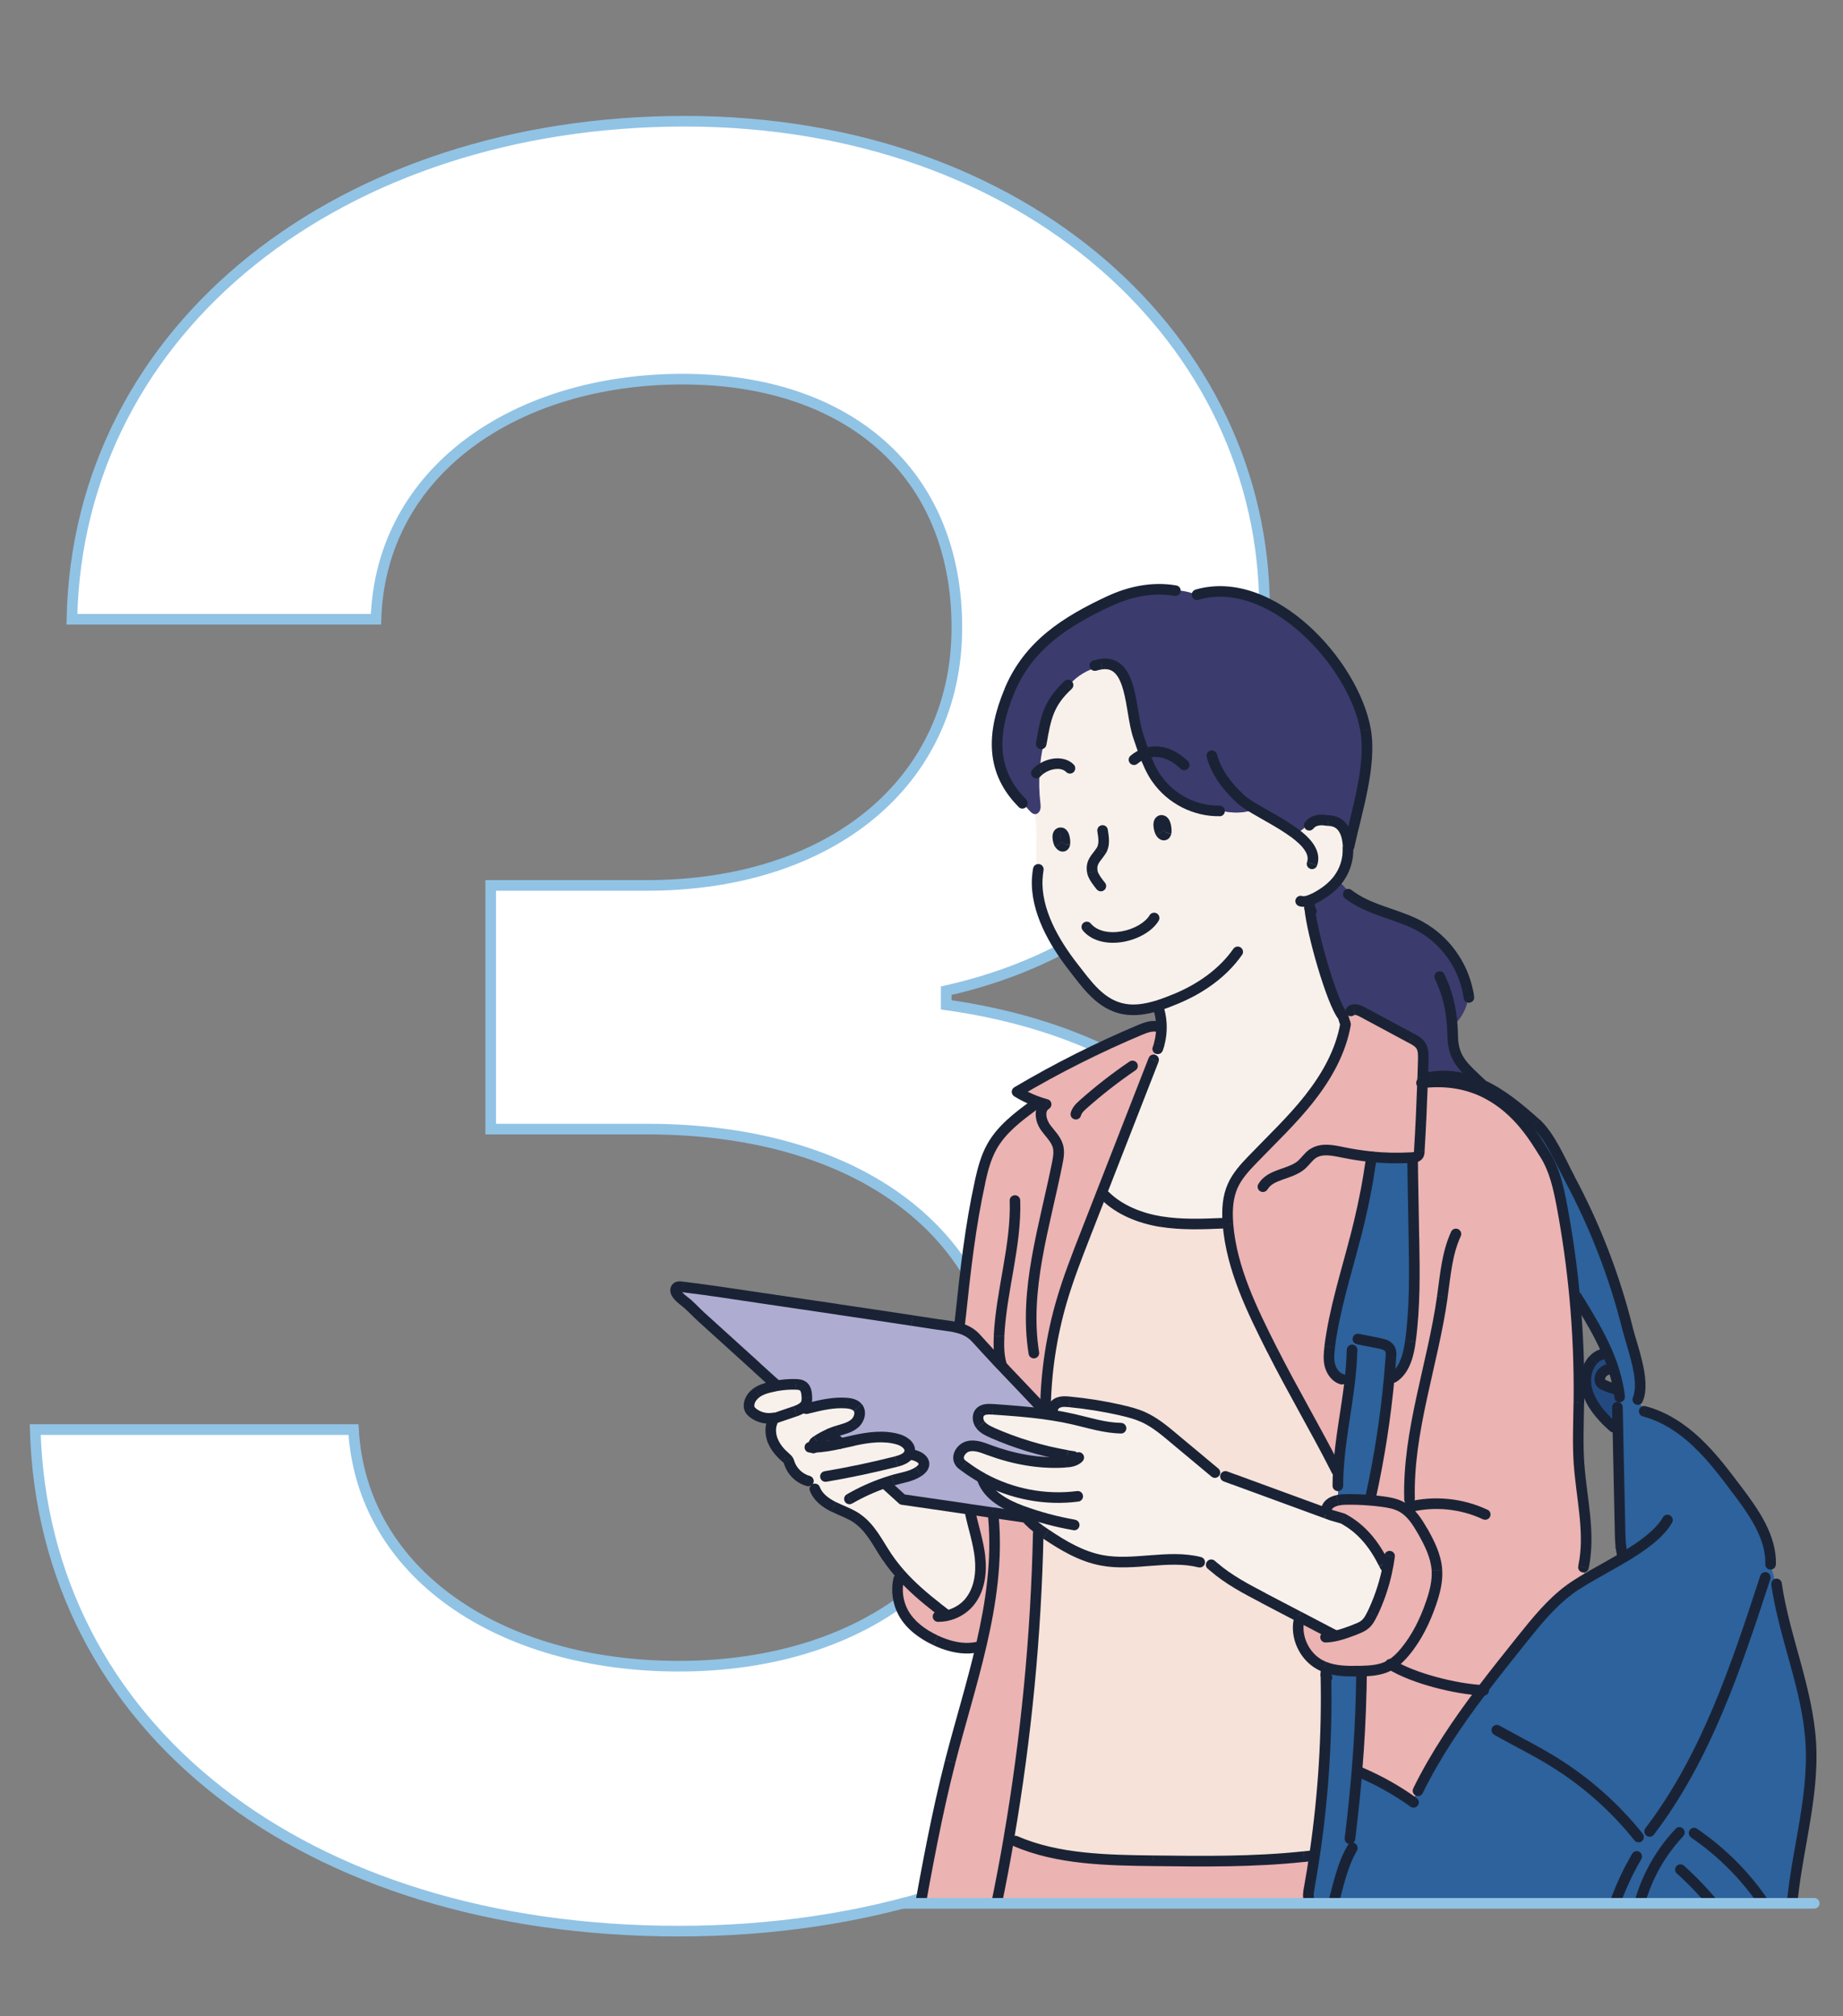 <?xml version="1.0" encoding="UTF-8"?>
<svg id="Layer_2" data-name="Layer 2" xmlns="http://www.w3.org/2000/svg" xmlns:xlink="http://www.w3.org/1999/xlink" viewBox="0 0 331.23 362.42">
  <rect x="0" y="0" width="331.23" height="362.42" fill="#808080" stroke="none"/>
  <defs>
    <style>
      .cls-1 {
        fill: none;
      }

      .cls-2 {
        fill: #2d629c;
      }

      .cls-3 {
        stroke-linecap: round;
      }

      .cls-3, .cls-4 {
        fill: #fff;
        stroke: #91c3e5;
        stroke-miterlimit: 10;
        stroke-width: 1.91px;
      }

      .cls-5 {
        fill: #1a2335;
      }

      .cls-6 {
        fill: #234a80;
      }

      .cls-7 {
        fill: #ebb3b2;
      }

      .cls-8 {
        fill: #3c3b6e;
      }

      .cls-9 {
        fill: #f6e2d9;
      }

      .cls-10 {
        fill: #afacd1;
      }

      .cls-11 {
        fill: #f8f1eb;
      }

      .cls-12 {
        clip-path: url(#clippath);
      }
    </style>
    <clipPath id="clippath">
      <rect class="cls-1" x="112.44" y="100.18" width="218.79" height="241.93"/>
    </clipPath>
  </defs>
  <g id="Layer_20" data-name="Layer 20">
    <path class="cls-4" d="M6.33,256.96h57.2c1.49,25.94,26.37,42.53,58.47,42.53,34.02,0,58.26-19.14,58.26-47.42s-23.81-49.12-64-49.12h-28.07v-43.8h28.07c32.96,0,55.71-18.5,55.71-46.35s-19.56-44.65-49.33-44.65-54.22,16.37-55.07,43.16H12.92C13.99,58.58,61.62,21.79,123.07,21.79s104.19,39.55,104.19,87.6c0,35.72-22.96,61.02-57.2,68.68v2.55c44.23,6.17,68.68,34.87,68.68,74.42,0,53.37-49.12,92.07-116.73,92.07S7.82,310.33,6.33,256.96Z"/>
    <g class="cls-12">
      <g>
        <path class="cls-11" d="M142.99,248.83c-1.21-.02-2.42.08-3.61.3-.35.06-.69.14-1.04.22-.81.2-1.61.46-2.3.93-.69.47-1.25,1.18-1.39,2-.06.37-.04.77.14,1.1.13.22.32.41.52.57.97.77,2.25,1.12,3.48.96.1-.01.2-.03.3-.05l.47-.04c.64-.24,2.73-.91,3.37-1.15.8-.3,1.68-.68,1.98-1.47.02-.05.04-.11.05-.17.08-.3.08-.61.07-.92-.02-.73-.13-1.56-.73-1.97-.37-.26-.85-.29-1.29-.3h0"/>
        <path class="cls-11" d="M159.13,266.49c.46-.16.92-.3,1.39-.44,1.49-.44,3.2-.64,4.53-1.52,2.06-1.36.65-2.8-1.3-3.08l-.38-.13c.07-.14.11-.3.13-.47.11-1.08-1.04-1.84-2.08-2.15-2.57-.75-5.33-.37-7.95.2-.74.16-1.48.33-2.22.5-.07.02-.13.03-.2.04-.01,0-.03,0-.04,0-1.54.34-3.09.63-4.66.68-.06,0-.12,0-.18,0-.01-.25,0-.51.12-.73.11-.19.3-.33.49-.45.75-.5,1.54-.92,2.37-1.27.43-.19.88-.35,1.33-.5,1.06-.34,2.19-.57,3.05-1.27.86-.7,1.32-2.07.62-2.93-.46-.57-1.25-.73-1.98-.79-2.24-.17-4.47.32-6.65.86-.17-.34-.34-.68-.5-1.02l-.07-.02c-.01.06-.03.11-.05.17-.3.8-1.18,1.18-1.98,1.47-.64.24-2.73.91-3.37,1.15l-.47.04c-.1.02-.2.04-.3.05l.07.56c-.49,1.13-.4,2.45.07,3.59.47,1.14,1.3,2.09,2.23,2.89.17.14.35.29.47.48.13.2.19.42.27.64.48,1.38,1.61,2.5,2.97,3.01.17.6.56,1.15,1.1,1.47l.48.08c.55,1.49,1.93,2.5,3.35,3.21,1.42.71,2.95,1.2,4.26,2.1,2.45,1.68,3.75,4.53,5.41,6.99.7,1.05,1.48,2.04,2.32,2.98,2.02,2.29,4.37,4.29,6.79,6.18l.02-.03c.82.46,1.73.75,2.66.85l.06.16c1.09-.43,2.08-1.11,2.84-2,1.86-2.16,2.29-5.23,1.99-8.06-.3-2.83-1.25-5.55-1.82-8.34h-.31c0-.13,0-.27,0-.41l-11.84-1.72c-.07-.07-.14-.13-.22-.2-.86-.78-1.73-1.57-2.59-2.35-.08-.16-.16-.32-.24-.48h0"/>
        <path class="cls-10" d="M179.01,244.43c-.6-.64-1.21-1.29-1.81-1.95-.57-.63-1.14-1.25-1.71-1.88-.95-1.06-2.04-1.59-3.22-1.91-1.14-.31-2.36-.42-3.62-.62-1.58-.25-3.16-.48-4.74-.72-4.45-.68-8.91-1.34-13.36-2-4.77-.71-9.55-1.41-14.32-2.11-4.68-.69-8.11-1.24-13.49-1.91-.37-.04-.88-.16-1.16.14-.18.19-.2.48-.12.73.3.9,1.56,1.67,2.24,2.28.93.83,1.27,1.27,2.19,2.11,3.34,3.04,6.69,6.07,10.03,9.11.98.89,1.95,1.77,2.93,2.66.17.26.35.52.52.78,1.19-.22,2.4-.32,3.61-.3.45,0,.93.04,1.29.3.6.41.71,1.25.73,1.97,0,.31.01.63-.07.92l.07.02c.16.34.32.68.5,1.02,2.18-.55,4.41-1.04,6.65-.86.73.06,1.52.22,1.98.79.7.86.25,2.23-.62,2.93-.86.7-2,.94-3.05,1.27-.45.14-.89.31-1.33.5.63.58,1.27,1.15,1.9,1.72v.03c.07-.01.14-.03.2-.04.74-.17,1.48-.34,2.22-.5,2.62-.56,5.38-.95,7.95-.2,1.04.3,2.19,1.07,2.08,2.15-.02.17-.06.32-.13.47l.38.13c1.95.28,3.35,1.73,1.3,3.08-1.34.88-3.04,1.08-4.53,1.52-.47.14-.93.28-1.39.44.08.16.16.32.24.48.86.78,1.73,1.57,2.59,2.35.07.07.14.13.22.2l11.84,1.72,4.38.64,5.37.78c-.05-.36-.08-.72-.08-1.08,0,0,0,0-.01,0-2.92-1.08-6.01-2.68-7.08-5.6l.12-.23c-1.25-.68-2.44-1.45-3.57-2.31-.25-.19-.5-.39-.67-.66-.69-1.06.33-2.55,1.56-2.83,1.23-.28,2.49.22,3.68.66,4.35,1.62,9.02,2.51,13.65,2.21.15,0,.3-.02.45-.04v-1.19c-4.65-.81-9.19-2.19-13.51-4.09-.77-.34-1.57-.72-2.08-1.39-.51-.67-.64-1.72-.05-2.32.54-.56,1.43-.55,2.21-.49,3.14.22,6.3.45,9.42.87l.05-.41c-.09-.1-.19-.2-.29-.3-2.26-2.41-4.54-4.79-6.81-7.18-.27-.28-.54-.57-.8-.85-.32-.34-.64-.68-.96-1.02h0"/>
        <path class="cls-7" d="M176.38,295.6c-1.62,7.04-3.8,14.03-5.59,21.01-2.44,9.51-4.19,19.18-5.95,28.84v.33s13.44,0,13.44,0c.25-1.1.43-2.21.54-3.33l.23.02c.82-3.99,1.58-7.99,2.27-12.01,3.12-18.15,4.9-36.52,5.29-54.93l.35-.48c-.93-.67-1.82-1.4-2.54-2.28l-.65-.09-5.37-.78c.02.29.03.59.05.88h.09c.68,7.69-.43,15.28-2.17,22.83h0"/>
        <path class="cls-11" d="M238.34,272.01c-5.53-2.03-11.06-4.06-16.59-6.08l-.08.21c-1.17-.32-2.31-.78-3.38-1.34l.06-.11c-2.49-2.08-4.98-4.16-7.47-6.23-1.72-1.43-3.46-2.88-5.5-3.79-1.23-.55-2.55-.89-3.87-1.18-3.07-.7-6.19-1.2-9.32-1.5-.54-.05-1.1-.1-1.62.02l.02.26c-.65.56-1.13,1.31-1.39,2.12-.46-.07-.93-.14-1.39-.2-3.12-.42-6.28-.65-9.42-.87-.78-.06-1.67-.07-2.21.49-.59.6-.46,1.65.05,2.32.51.67,1.31,1.05,2.08,1.39,4.32,1.9,8.86,3.27,13.51,4.09v1.19c-.15.02-.3.03-.45.04-4.63.3-9.3-.59-13.65-2.21-1.19-.44-2.44-.94-3.68-.66-1.23.28-2.25,1.77-1.56,2.83.17.26.42.47.67.66,1.13.86,2.32,1.64,3.57,2.31l-.12.23c1.07,2.92,4.16,4.52,7.08,5.6,0,0,0,0,.01,0,0,.36.03.73.08,1.08l.65.09c.72.88,1.61,1.61,2.54,2.28.34.24.68.48,1.02.71,3.08,2.07,6.36,4.02,10,4.71,5.8,1.1,11.9-1.09,17.62.34l.11-.25c.8.36,1.59.72,2.39,1.08,2.65,2.3,5.79,3.95,8.91,5.58,2.13,1.11,4.26,2.23,6.38,3.34,2.13,1.11,4.25,2.23,6.38,3.34h0c.13.04.26.08.39.12,1.13-.26,2.24-.67,3.32-1.09.65-.25,1.32-.5,1.85-.96.58-.5.95-1.19,1.28-1.89,1.14-2.38,2.02-4.89,2.59-7.47-.14-.51-.31-1.02-.51-1.52-1.74-3.47-3.96-6.32-7.41-8.15l-2.01-.58c-.32-.12-.64-.23-.96-.35h0"/>
        <path class="cls-7" d="M161.75,283.86h-.24c-.46,2.03-.15,4.23.86,6.05,1.24,2.25,3.44,3.83,5.77,4.93,1.92.9,4.05,1.51,6.15,1.4v-.04c.7-.2,1.4-.4,2.09-.6,1.74-7.54,2.84-15.14,2.17-22.83h-.09c-.02-.29-.03-.58-.05-.87l-4.38-.64c0,.14,0,.27,0,.41h.31c.57,2.79,1.52,5.5,1.82,8.34.3,2.83-.13,5.9-1.99,8.06-.76.89-1.75,1.57-2.84,2l-.06-.16c-.93-.09-1.84-.38-2.66-.85l-.02.03c-2.42-1.88-4.77-3.89-6.79-6.18-.01.32-.02.64-.04.95h0"/>
        <path class="cls-9" d="M182.53,330.6l-.03.33c7.57,3.3,16.54,3.44,24.8,3.54,9.02.11,18.06.22,27.02-.74.67-.25,1.34-.51,2.02-.76,1.54-10.57,2.2-21.27,1.96-31.95,0,0,0,0,0,0-.16-.46-.26-.94-.32-1.42-.22-.09-.44-.19-.65-.3-2.65-1.39-4.29-4.48-3.98-7.45-.05-.43-.03-.87.06-1.3-2.13-1.11-4.25-2.23-6.38-3.34-3.11-1.63-6.26-3.28-8.91-5.58-.8-.36-1.59-.72-2.39-1.08l-.11.25c-5.72-1.43-11.83.75-17.62-.34-3.65-.69-6.93-2.63-10-4.71-.34-.23-.68-.46-1.02-.71l-.35.48c-.4,18.41-2.17,36.79-5.29,54.93.4.06.81.1,1.21.14h0"/>
        <path class="cls-7" d="M198.02,214.35c3.1-7.95,6.2-15.9,9.31-23.85l-.13-.05c.36-.94.74-1.88,1.14-2.81.33-1.23.45-2.51.37-3.78-.4.22-.81.42-1.23.6-.81-.04-1.68.28-2.45.6-7.66,3.22-15.1,6.96-22.25,11.19,1.01.63,2.08,1.16,3.2,1.59-.06.26-.11.53-.14.8-2.89,2.12-5.84,4.35-7.58,7.47-1.1,1.96-1.65,4.17-2.14,6.37-1.74,7.93-2.65,16.02-3.49,24.1l-.16-.02c-.21.68-.28,1.41-.2,2.13,1.18.32,2.26.85,3.22,1.91.57.63,1.14,1.26,1.71,1.88.6.65,1.2,1.3,1.81,1.95.36-.74.54-1.57.5-2.4h.02c.02,1.14.15,2.28.48,3.37l-.04.04c.27.28.54.57.8.85,2.27,2.39,4.56,4.77,6.81,7.18l.32-.3c.1-6.58,1.09-13.15,2.95-19.46,1.18-4,2.7-7.9,4.22-11.79.98-2.53,1.97-5.05,2.96-7.58h0"/>
        <path class="cls-11" d="M241.35,182.65h0s0,0,0,0l.46,1.44c-.85,4.93-3.4,9.43-6.49,13.35-3.1,3.93-6.76,7.37-10.22,10.97-1.38,1.44-2.76,2.93-3.56,4.75-.88,1.97-1.02,4.19-.88,6.35-.29.12-.59.24-.88.35-3.71.16-7.45.3-11.12-.29-3.73-.61-7.42-2.05-10.11-4.7l-.28.08c-.1-.2-.19-.4-.25-.61,3.1-7.95,6.2-15.9,9.31-23.85l-.13-.05c.36-.94.74-1.88,1.14-2.81.33-1.23.45-2.51.37-3.78-.07-1.01-.27-2.01-.6-2.96v-.16c-.1.03-.19.06-.29.09-1.88.56-3.84.88-5.72.55-4.32-.75-6.8-4.47-9.15-7.47-3.51-4.48-6.84-10.24-6.54-16-.14-.88-.15-1.8-.15-2.7,0-1.8-.01-3.6-.02-5.4,0-1.16,0-2.34-.28-3.47.44.04.83-.34.97-.77.13-.43.08-.88.03-1.33-.22-1.93-.26-3.89-.11-5.83.11-1.48.32-2.95.64-4.4.03-.13.06-.27,0-.4-.05-.12-.22-.21-.33-.12h0c.78-4.56,1.34-7.18,4.78-10.35l.11.09c1.5-1.78,3.63-3.05,5.93-3.46l-.05-.41c5.7-.74,5.08,8.43,6.63,12.97.36,1.04.7,2.1,1.08,3.13.59,1.58,1.27,3.12,2.23,4.51,2.5,3.62,6.89,5.87,11.3,5.79l.02-.1c.42.1.86.19,1.29.25,1.62.24,3.31.19,4.83-.42l.1-.17c2.12,1.25,4.94,2.71,7.13,4.33h.01c.75-.01,1.44-.42,1.95-.97.13-.14.24-.28.35-.43l.44.08c1.05-1.47,3.35-.84,3.35-.84,2.93,0,3.53,2.78,3.62,4.64.04.94-.05,1.64-.05,1.64-.22,1.7-.82,3.11-1.73,4.31-1.06,1.39-2.53,2.48-4.31,3.39-.37.19-.77.36-1.18.46.08.44.21.88.4,1.29.4,4.5,3.99,17.05,5.96,19.42h0ZM190.43,151.7h0c.29.41.75.66.94.03,0-.03.02-.06.02-.1.07-.4-.05-1.88-.7-1.93-.92-.09-.51,1.65-.26,2.01h0ZM208.58,149.65h0c.3.45.79.71.99.03,0-.03.02-.07.02-.11.07-.43-.06-2.03-.74-2.09-.97-.1-.53,1.79-.27,2.17"/>
        <path class="cls-8" d="M207.89,139.98c2.5,3.63,6.89,5.87,11.3,5.79l.02-.1c.42.1.85.19,1.29.25,1.62.24,3.31.19,4.83-.42l.1-.17c2.12,1.25,4.94,2.71,7.13,4.33h.01c.75-.01,1.44-.42,1.95-.97.13-.14.24-.28.35-.43l.44.08c1.05-1.47,3.35-.84,3.35-.84,2.93,0,3.54,2.78,3.62,4.64h.19c1.36-6.27,4.08-14.64,2.96-20.95-2.12-11.94-16.92-28.15-30.3-24.28l-.02.04c-1.32-.58-2.77-.86-4.22-.84-3.87-.6-7.88.24-11.43,1.9-7.89,3.68-14.6,7.91-18.06,16.23-3.16,7.62-3.36,14.43,2.35,20.14l.18-.05c.36.56.78,1.08,1.25,1.55.22.22.48.43.79.46h0c.44.04.83-.34.97-.77.14-.42.08-.88.03-1.33-.22-1.93-.26-3.89-.11-5.83.11-1.48.32-2.95.64-4.4.03-.13.06-.27,0-.4-.05-.12-.22-.21-.33-.12h0c.78-4.56,1.34-7.18,4.78-10.35l.11.09c1.5-1.78,3.63-3.04,5.93-3.46l-.05-.41c5.7-.74,5.08,8.43,6.63,12.97.36,1.04.7,2.1,1.08,3.13.59,1.58,1.27,3.12,2.23,4.51h0"/>
        <path class="cls-7" d="M235.28,339.46c.39-2.16.74-4.32,1.06-6.49-.68.25-1.35.51-2.02.76-8.96.96-18,.85-27.02.74-8.26-.1-17.23-.24-24.8-3.54l.03-.33c-.41-.04-.81-.08-1.21-.14-.69,4.02-1.45,8.02-2.27,12.01l-.23-.02c-.11,1.12-.29,2.24-.54,3.33h60.17c.34-.86.63-1.74.89-2.63l-.11-.03c-1.51.02-3.39-.19-3.94-1.6-.25-.65-.13-1.37,0-2.05h0"/>
        <path class="cls-2" d="M242.76,329.28c.46-3.87.85-7.59,1.15-11.29.38-4.6.63-9.17.74-13.96-.29-1.2-.26-2.47.08-3.66-.12,0-.25,0-.37,0-2.16.05-4.4.03-6.38-.78.06.48.17.96.32,1.42,0,0,0,0,0,0,.23,10.68-.42,21.38-1.96,31.95-.32,2.17-.67,4.33-1.06,6.49-.12.68-.25,1.41,0,2.05.55,1.41,2.42,1.62,3.94,1.6l.11.03c1.1-3.73,1.74-7.65,3.71-10.99h.14c.07-.93.08-1.88.02-2.83l-.45-.05h0"/>
        <path class="cls-9" d="M221.75,265.93c5.53,2.03,11.06,4.06,16.59,6.08.41-.67.37-1.34.88-1.88.33-.21.73-.35,1.15-.45.14-.67.15-2,.08-2.62,0-.93.03-1.85.08-2.78-.23-.2-.44-.4-.65-.62-3.51-6.89-7.76-14.09-11.22-20.96-3.62-7.19-7.31-14.6-7.96-22.62-.02-.19-.03-.37-.04-.56-.29.12-.59.23-.88.35-3.71.16-7.45.3-11.12-.29-3.73-.61-7.42-2.05-10.11-4.7l-.28.08c-.1-.2-.19-.4-.25-.61-.98,2.53-1.97,5.05-2.96,7.58-1.52,3.89-3.04,7.78-4.22,11.79-1.86,6.31-2.85,12.88-2.95,19.46l-.32.3c.1.1.19.2.29.3l-.05.41c.46.06.93.13,1.39.2.26-.82.74-1.56,1.39-2.12l-.02-.26c.52-.12,1.08-.08,1.62-.02,3.13.3,6.25.81,9.32,1.5,1.32.3,2.63.64,3.87,1.18,2.04.91,3.79,2.36,5.5,3.79,2.49,2.08,4.98,4.15,7.47,6.23l-.06.11c1.07.57,2.21,1.02,3.38,1.34l.08-.21h0"/>
        <path class="cls-2" d="M250.48,247.19l.32.13c1.78-1.43,2.37-3.95,2.68-6.25.84-6.17.74-12.42.63-18.64-.07-4.04-.14-8.08-.21-12.12h-.26s-.08-2.23-.08-2.23c-2.35.13-4.71.08-7.06-.15-.08.51-.17,1.03-.24,1.54-.08.52-.16,1.05-.25,1.57-.63,3.89-1.48,7.74-2.46,11.56-1.67,6.47-3.73,12.87-4.57,19.51-.14,1.12-.25,2.28.05,3.37.29,1.09,1.06,2.12,2.14,2.44l-.03.35c.48.04.96.09,1.43.13.21-1.8.37-3.6.42-5.41h.01c.32-.76.55-1.55.69-2.36l.34.06c1.31.26,2.61.52,3.92.78.66.13,1.4.31,1.77.88.31.47.29,1.08.25,1.64-.09,1.24-.19,2.48-.3,3.72.29-.13.57-.3.81-.51h0"/>
        <path class="cls-7" d="M249.99,299.2c.95-.58,1.76-1.39,2.48-2.25,2.15-2.58,3.64-5.65,4.73-8.83.65-1.9,1.17-3.88,1.04-5.88-.16-2.52-1.34-4.87-2.59-7.07-.95-1.67-2.04-3.38-3.72-4.3-1.1-.61-2.37-.83-3.62-.99-.75-.1-1.5-.17-2.25-.23-1.42-.11-2.84-.16-4.27-.13-.46,0-.96.06-1.43.17-.42.1-.82.24-1.15.45-.51.54-.47,1.21-.88,1.88.32.12.64.23.96.35l2.01.58c3.45,1.83,5.66,4.68,7.41,8.15.19.5.36,1,.51,1.52-.57,2.58-1.44,5.09-2.59,7.47-.33.69-.7,1.39-1.28,1.89-.53.45-1.2.71-1.85.96-1.09.41-2.19.83-3.32,1.09-.13-.04-.26-.08-.39-.12h0c-2.13-1.11-4.25-2.23-6.38-3.34-.09.42-.11.86-.06,1.3-.31,2.97,1.33,6.06,3.98,7.45.21.11.43.21.65.3,1.98.81,4.22.83,6.38.78.12,0,.25,0,.37,0,1.65-.05,3.34-.17,4.81-.91.16-.08.31-.16.46-.25h0"/>
        <path class="cls-7" d="M246.18,207.9c.11,0,.21.02.32.03,2.35.23,4.71.28,7.06.15.06,0,.13,0,.19,0,.43-.02.92-.09,1.16-.45.14-.21.16-.47.17-.72.25-4.09.44-8.18.58-12.27.01-.34.02-.68.03-1.03.04-1.09.07-2.18.1-3.26.02-.79.03-1.62-.38-2.29-.39-.66-1.09-1.05-1.77-1.41-2.93-1.58-5.87-3.15-8.8-4.73-.47-.25-1.04-.49-1.53-.43v.04c-.49.6-1.21,1.01-1.97,1.13,0,0,0,0,0,0l.46,1.44c-.85,4.93-3.4,9.43-6.49,13.35-3.1,3.93-6.75,7.37-10.22,10.97-1.38,1.44-2.76,2.93-3.56,4.75-.88,1.97-1.02,4.19-.88,6.35.01.19.02.37.04.56.66,8.02,4.35,15.43,7.96,22.62,3.46,6.87,7.7,14.07,11.22,20.96.21.22.42.42.65.62.31-5.31,1.41-10.59,2.04-15.89-.48-.05-.96-.09-1.43-.13l.03-.35c-1.09-.31-1.85-1.34-2.14-2.44-.29-1.09-.19-2.25-.05-3.37.84-6.63,2.9-13.03,4.57-19.51.98-3.82,1.84-7.67,2.46-11.56.08-.52.17-1.04.25-1.57-.03-.52-.05-1.04-.08-1.57h0"/>
        <path class="cls-2" d="M290.89,249.65s0,0-.02,0c.06,1.12.03,2.24-.09,3.35h-.09c.03,1.45.06,2.9.09,4.35.13,5.87.25,11.73.38,17.6.02,1.06.05,2.12.17,3.16,0,0,0,0,0,.01.13.6.27,1.21.45,1.8-2.47,1.48-5.07,2.85-7.23,4.15-.93.56-1.78,1.11-2.5,1.64-3.3,2.45-5.9,5.69-8.47,8.89-2.43,3.04-4.87,6.09-7.23,9.2-4.32,5.71-8.35,11.62-11.49,18.03-.39.62-.76,1.26-1.12,1.9-2.88-2.04-5.98-3.77-9.23-5.15l.14-.33c-.26-.08-.51-.18-.75-.3-.3,3.7-.69,7.42-1.15,11.29l.45.05c.05.94.05,1.89-.02,2.83h-.14c-1.96,3.34-2.61,7.25-3.71,10.98-.26.89-.55,1.77-.89,2.63h83.42s0-.42,0-.42c.4-10.73,4.2-21.24,3.59-31.96-.56-9.78-4.75-19-6.18-28.69l-.2.03c-.19-1.2-.52-2.38-.98-3.5l.12-.05c.11-4.96-3.01-9.33-5.98-13.3-2.24-2.98-4.49-5.98-7.2-8.55-2.69-2.55-5.87-4.68-9.45-5.63-.36-.7-.81-1.35-1.34-1.93l.09-.21c1.45-3.27-1.01-9.49-1.83-12.75-2.33-9.38-5.86-18.48-10.42-27-1.63-3.04-3.49-7.6-6.13-9.96-2.92-2.61-5.97-5.18-9.51-6.81.27.42.56.83.85,1.24l-.05.3c5.79,3.01,8.84,8.44,10.38,10.88,1.75,2.78,2.48,6.07,3.08,9.3,1.01,5.39,1.77,10.83,2.29,16.29.38.43.75.86,1.13,1.29,1.63,2.66,3.23,5.38,4.49,8.2.11.25.22.51.33.76.25.58.48,1.17.69,1.76.11.29.21.59.3.89.4,1.21.72,2.44.93,3.7h0"/>
        <path class="cls-7" d="M244.65,304.03c-.11,4.78-.36,9.36-.74,13.96.24.12.49.21.75.3l-.14.33c3.25,1.38,6.35,3.11,9.23,5.15.36-.64.73-1.28,1.12-1.9,3.15-6.42,7.17-12.33,11.49-18.03-4.67-.25-12.15-2.06-16.36-4.61-.15.09-.3.17-.46.25-1.47.74-3.16.87-4.81.91-.35,1.19-.38,2.46-.08,3.66h0"/>
        <path class="cls-2" d="M249.67,247.7c.12-1.24.22-2.48.3-3.72.04-.56.07-1.17-.25-1.64-.38-.57-1.11-.74-1.77-.88-1.31-.26-2.61-.52-3.92-.78l-.34-.06c-.14.81-.37,1.6-.69,2.36h-.01c-.05,1.81-.21,3.61-.42,5.41-.63,5.3-1.73,10.58-2.04,15.89-.05.92-.08,1.85-.08,2.78.07.62.06,1.95-.08,2.62.47-.11.97-.16,1.43-.17,1.43-.02,2.85.02,4.27.13.08-.25.16-.52.22-.81l.1.02c1.52-6.98,2.62-14.05,3.28-21.17h0"/>
        <path class="cls-7" d="M283,233.05c-.51-5.46-1.27-10.9-2.29-16.29-.6-3.23-1.33-6.52-3.08-9.3-1.54-2.45-4.59-7.87-10.38-10.88-3.04-1.58-6.85-2.49-11.59-1.95-.14,4.09-.33,8.18-.58,12.27-.02.25-.03.51-.17.72-.24.36-.73.42-1.16.45-.06,0-.13,0-.19,0l.08,2.24h.26c.07,4.03.14,8.08.21,12.11.11,6.22.21,12.47-.63,18.64-.31,2.3-.9,4.82-2.68,6.25l-.32-.13c-.24.21-.52.38-.81.51-.66,7.11-1.75,14.19-3.28,21.17l-.1-.02c-.06.28-.13.56-.22.81.75.06,1.5.14,2.25.23,1.25.16,2.52.38,3.62.99,1.68.93,2.77,2.63,3.72,4.3,1.25,2.2,2.43,4.54,2.59,7.07.13,2-.39,3.98-1.04,5.88-1.09,3.17-2.58,6.25-4.73,8.83-.72.86-1.53,1.67-2.48,2.25,4.2,2.56,11.69,4.36,16.36,4.61,2.35-3.11,4.79-6.16,7.23-9.2,2.57-3.2,5.17-6.45,8.47-8.89.72-.54,1.57-1.08,2.5-1.64.17-1.22.25-2.46.26-3.69.83-5.6-.59-11.34-1.01-17.03-.27-3.75-.1-7.52-.05-11.28.08-6.35-.17-12.71-.76-19.03h0"/>
        <path class="cls-8" d="M266.18,194.75c-2.91-2.8-5.02-4.3-5.09-8.44-.01-.63-.04-1.26-.08-1.88,1-.71,1.77-1.83,2.27-2.98.45-1.01.73-2.2.51-3.25h.02c-.97-4.84-4.13-9.22-8.45-11.63-3.92-2.19-8.65-2.81-12.33-5.32l.26-.32c-1.05-.82-2-1.78-2.81-2.84-1.06,1.39-2.53,2.48-4.31,3.39-.37.19-.77.36-1.18.46.08.44.21.88.4,1.29.4,4.51,3.99,17.05,5.96,19.43.76-.13,1.48-.54,1.98-1.13v-.04c.49-.06,1.06.18,1.52.43,2.93,1.58,5.87,3.15,8.8,4.73.67.36,1.38.75,1.77,1.41.4.67.39,1.5.38,2.29-.03,1.09-.06,2.18-.1,3.26.48-.03.95-.06,1.43-.08v.07c2.6-.43,5.38-.08,7.86.84.5.18.99.39,1.47.61-.07-.11-.14-.22-.21-.33l-.06.04h0"/>
        <path class="cls-6" d="M290.05,256.49c.22.3.46.59.71.88h.03c-.03-1.45-.06-2.9-.09-4.35h.09c.12-1.11.15-2.24.09-3.35-.13.04-.25.07-.38.1v-.02c-.78-.2-1.53-.47-2.25-.8-.19-.09-.39-.19-.52-.35-.16-.2-.21-.47-.2-.72.02-.66.46-1.25,1.03-1.55.24-.42.54-.82.88-1.16l.22-.08c-.21-.59-.45-1.18-.69-1.76l-.21.09c-.32-.05-.65-.02-.96.08-.53.17-1.02.51-1.41.92-1.29,1.39-1.62,3.49-1.18,5.34.44,1.85,1.55,3.47,2.82,4.87.61.68,1.27,1.32,1.97,1.91l.06-.04"/>
        <path class="cls-5" d="M209.59,149.57l.95.04v-.04h-.95ZM209.57,149.68l.92.27s.02-.08.03-.12l-.94-.14h0ZM208.58,149.65l-.79.53h0s.79-.53.79-.53h0ZM208.85,147.48l-.09.95s0,0,.01,0l.08-.95h0ZM209.59,149.57l-.94-.15s-.01.1-.01.15h.95ZM210.55,149.61l-1.9-.07s0-.08.01-.11c0-.01,0-.02,0-.03,0,0,0-.01,0-.01t0,0s0,0,0,0c0,0,0,0,0,.01,0,0,0,0,0,.01,0,.01,0,.03-.01.05,0,.02,0,.04-.01.07l1.89.28s-.01.07-.01.07c0,0,0,0,0,0,0,0,0-.01,0-.02,0-.04.04-.14.04-.27h0ZM210.49,149.95l-1.83-.53c-.02.07-.01-.02.12-.13.07-.06.16-.11.27-.13.1-.02.2-.02.26,0,.12.02.17.07.14.06-.01-.01-.04-.04-.08-.1l-1.58,1.07c.12.17.26.34.43.48.16.14.4.3.7.36.34.07.73,0,1.05-.25.29-.23.43-.55.51-.82h0ZM207.79,150.18l1.58-1.07s.02.03,0-.03c-.02-.05-.04-.12-.07-.21-.05-.17-.08-.37-.09-.54,0-.08,0-.14,0-.18,0-.04,0-.03-.01.01-.03.05-.09.13-.2.19-.12.06-.21.06-.24.06l.19-1.9c-.27-.03-.57,0-.85.16-.28.15-.46.37-.58.58-.21.4-.23.84-.22,1.15.02.34.08.68.16.96.07.25.18.57.33.8h0ZM208.93,146.53l-.17,1.9c-.24-.02-.33-.18-.3-.14.02.04.07.14.11.32.04.17.07.36.08.52,0,.08,0,.16,0,.21,0,.06,0,.09,0,.08l1.88.29c.06-.37.02-1-.11-1.55-.07-.28-.18-.62-.37-.91-.19-.29-.55-.67-1.13-.72h0ZM210.55,149.57h-1.91s0,0,0,0h1.91s0,0,0,0"/>
        <path class="cls-5" d="M191.39,151.62l.95.04c.02-.39-.21-.76-.57-.91-.36-.16-.78-.08-1.06.2l.67.67h0ZM191.37,151.72l.91.28s.02-.09.03-.13l-.94-.14h0ZM190.43,151.7l-.79.54s0,0,0,0l.78-.54h0ZM190.69,149.69l-.09.95s.01,0,.02,0l.07-.95h0ZM191.39,151.62l-.94-.15c-.07.41.14.81.51,1,.37.19.82.12,1.11-.17l-.67-.68h0ZM192.34,151.67l-1.91-.08c0-.05,0-.1.02-.13,0-.01,0-.03,0-.04,0,0,0-.01,0-.01h0s0,0,0,0c0,0,0,0,0,.01,0,0,0,.01,0,.02,0,.01,0,.03-.01.05,0,.02-.01.05-.02.08l1.89.28s-.02.08-.02.09c0,0,0,0,0,0t0,0s0,0,0-.01c0-.03.04-.14.05-.28h0ZM192.28,152l-1.82-.55c-.02.06,0-.04.13-.15.07-.06.16-.1.27-.13.1-.02.19-.02.26,0,.12.02.17.07.16.06,0,0-.03-.03-.06-.07l-1.57,1.09c.19.27.56.69,1.11.8.33.06.71,0,1.02-.25.28-.22.43-.53.51-.79h0ZM189.64,152.24l1.57-1.08s.02.04,0,0c-.02-.04-.04-.1-.06-.18-.04-.16-.07-.33-.08-.48,0-.07,0-.12,0-.15,0-.03,0,0-.02.04-.03.05-.1.14-.21.2-.12.06-.21.06-.25.06l.18-1.9c-.26-.03-.55,0-.82.15-.27.14-.45.35-.57.56-.21.38-.24.82-.22,1.11.01.32.07.64.15.91.07.24.17.54.32.76h0ZM190.76,148.74l-.15,1.9c-.24-.02-.34-.17-.33-.16.01.02.05.1.09.26.04.15.06.32.07.47,0,.17,0,.25,0,.25l1.88.31c.06-.36.03-.96-.1-1.47-.06-.27-.17-.59-.36-.87-.19-.29-.55-.65-1.11-.69h0ZM190.71,150.95l1.35,1.35h0s-1.35-1.35-1.35-1.35h0"/>
        <path class="cls-5" d="M197.22,149.42l1.88-.3c-.08-.52-.57-.87-1.09-.79-.52.08-.88.57-.79,1.09h0ZM197.88,152.95l.8.52h0s-.8-.52-.8-.52h0ZM196.34,156.78l-.94.17h0s.94-.17.94-.17h0ZM198.59,158.66l-1.48,1.2c.33.41.93.47,1.34.14.41-.33.47-.93.14-1.34h0ZM199.1,149.12l-1.88.3c.1.62.19,1.19.19,1.73,0,.53-.1.94-.32,1.28l1.6,1.04c.48-.75.62-1.56.62-2.3,0-.73-.12-1.46-.21-2.05h0ZM198.68,153.47l-1.6-1.04c-.2.31-.41.57-.63.86-.21.27-.45.58-.64.92-.43.75-.63,1.59-.42,2.74l1.88-.34c-.13-.71,0-1.1.2-1.45.12-.21.28-.42.5-.71.21-.27.46-.6.71-.98h0ZM197.28,156.61l-1.88.35c.11.59.47,1.2.77,1.66.33.49.69.95.94,1.25l1.48-1.2c-.24-.3-.56-.7-.83-1.11-.29-.44-.45-.77-.48-.95"/>
        <path class="cls-5" d="M206.61,164.51l1.63.99c.27-.45.13-1.04-.32-1.31-.45-.27-1.04-.13-1.31.32h0ZM194.6,167.24l1.45-1.24c-.34-.4-.94-.45-1.34-.11-.4.34-.45.94-.11,1.34h0ZM208.24,165.5l-1.63-.99c-.8,1.33-2.79,2.5-5.04,2.9-2.25.4-4.36-.04-5.52-1.4l-1.45,1.24c1.79,2.1,4.73,2.5,7.3,2.04,2.56-.46,5.15-1.83,6.34-3.79"/>
        <path class="cls-5" d="M213.49,136.81l-1.33,1.36c.38.37.98.36,1.35-.02.37-.38.36-.98-.02-1.35h0ZM205.67,135.47l.33.89h0s-.33-.89-.33-.89h0ZM204.41,137.29l-1.21-1.47c-.41.33-.47.93-.13,1.34.34.41.94.46,1.34.13h0ZM212.16,138.17l1.33-1.36c-2.36-2.31-5.34-3.29-8.16-2.23l.67,1.78c1.94-.72,4.16-.14,6.16,1.81h0ZM206,136.36l-.66-1.79c-.75.28-1.47.7-2.14,1.25l1.21,1.47c.52-.43,1.05-.73,1.59-.93"/>
        <path class="cls-5" d="M192.96,137.41l-1.34,1.36c.38.37.98.37,1.35,0,.37-.37.37-.98,0-1.35h0ZM186.85,138.4l.58.76s0,0,0,0l-.59-.75h0ZM186.97,139.59l-1.43-1.26c-.35.39-.31,1,.09,1.35.39.35,1,.31,1.35-.09h0ZM191.62,138.77l1.34-1.36c-.95-.94-2.24-1.19-3.42-1.08-1.18.12-2.36.61-3.27,1.32l1.17,1.5c.64-.5,1.48-.85,2.29-.92.81-.08,1.46.11,1.89.54h0ZM187.43,139.16l-1.15-1.52c-.27.21-.52.44-.74.68l1.43,1.26c.13-.15.29-.29.46-.42"/>
        <path class="cls-5" d="M221.66,170.55l1.57,1.09c.3-.43.19-1.02-.24-1.33-.43-.3-1.03-.2-1.33.24h0ZM211.36,179.53l.36.88h0l-.36-.88h0ZM208.11,180.74l-.28-.91s0,0,0,0l.29.91h0ZM207.83,180.83l.27.91s0,0,0,0l-.28-.91h0ZM202.11,181.38l.16-.94h0l-.16.94h0ZM192.95,173.91l.75-.59h0l-.75.59h0ZM186.42,157.91l-.95-.05h0l.95.05h0ZM185.67,156.09l1.88.34c.09-.52-.25-1.02-.77-1.11-.52-.09-1.01.25-1.11.77h0ZM223.23,171.64l-1.57-1.09c-2.5,3.58-6.37,6.33-10.66,8.1l.72,1.76c4.54-1.87,8.74-4.81,11.5-8.77h0ZM211.72,180.41l-.72-1.76c-1.03.42-2.09.84-3.17,1.18l.57,1.82c1.17-.36,2.29-.81,3.33-1.24h0ZM208.4,181.65l-.58-1.82c-.09.03-.17.05-.27.09l.56,1.82c.09-.03.19-.06.29-.09h0ZM208.1,181.74l-.55-1.83c-1.82.54-3.61.82-5.28.53l-.33,1.88c2.09.37,4.21,0,6.16-.58h0ZM201.94,182.32l.33-1.88c-1.91-.33-3.45-1.32-4.82-2.64-1.39-1.34-2.54-2.94-3.75-4.48l-1.5,1.18c1.14,1.46,2.41,3.22,3.93,4.68,1.54,1.48,3.4,2.73,5.81,3.14h0ZM192.2,174.5l1.5-1.18c-3.48-4.45-6.62-9.97-6.33-15.36l-1.91-.1c-.32,6.12,3.21,12.12,6.74,16.64h0ZM185.47,157.86l1.91.1c.03-.51.08-1.02.17-1.53l-1.88-.34c-.11.59-.17,1.18-.2,1.77"/>
        <path class="cls-5" d="M197.05,120.54l-.58-1.82c-.5.16-.78.7-.62,1.2.16.5.7.78,1.2.62h0ZM197.95,119.36l.12.95h0l-.12-.95h0ZM204.58,132.33l.9-.31h0l-.9.31h0ZM205.67,135.47l-.89.33h0s.89-.33.89-.33h0ZM207.89,139.98l.78-.54h0l-.78.54h0ZM219.17,144.81l.04,1.91c.53,0,.95-.45.93-.97,0-.53-.44-.94-.97-.93h0ZM196.46,118.73l.58,1.82c.38-.12.72-.2,1.02-.23l-.24-1.89c-.44.06-.89.16-1.37.31h0ZM197.83,118.42l.24,1.89c1.13-.15,1.85.18,2.4.78.61.65,1.06,1.69,1.43,3.03.36,1.33.6,2.82.85,4.33.25,1.47.51,2.98.93,4.2l1.81-.62c-.36-1.05-.6-2.39-.85-3.9-.25-1.47-.5-3.07-.89-4.51-.39-1.43-.94-2.83-1.87-3.83-.98-1.06-2.32-1.6-4.04-1.37h0ZM205.49,132.03l-1.81.62c.35,1.03.7,2.11,1.09,3.16l1.79-.66c-.38-1.02-.71-2.05-1.07-3.11h0ZM206.56,135.13l-1.79.67c.6,1.61,1.31,3.24,2.33,4.72l1.57-1.08c-.89-1.29-1.54-2.75-2.12-4.3h0ZM208.68,139.43l-1.57,1.08c2.69,3.89,7.37,6.29,12.1,6.2l-.04-1.91c-4.09.08-8.17-2.01-10.49-5.38"/>
        <path class="cls-5" d="M216.87,136.08l1.84-.49c-.13-.51-.66-.81-1.16-.68-.51.13-.81.66-.68,1.17h0ZM223.04,143.69l.64-.7h0s-.64.7-.64.7h0ZM225.43,145.33l.49-.82h0l-.48.82h0ZM232.56,149.66l.57-.77h0l-.57.77h0ZM236.71,155.57l-1.81-.61c-.17.5.1,1.04.6,1.21.5.17,1.04-.1,1.21-.6h0ZM218.72,135.6l-1.84.49c.88,3.34,3.1,6.1,5.52,8.31l1.29-1.41c-2.29-2.09-4.22-4.56-4.96-7.39h0ZM223.68,142.99l-1.29,1.41c.62.57,1.55,1.16,2.55,1.75l.97-1.64c-1.01-.59-1.77-1.1-2.23-1.52h0ZM225.91,144.51l-.97,1.64c2.19,1.3,4.91,2.7,7.05,4.28l1.13-1.53c-2.24-1.66-5.17-3.18-7.21-4.38h0ZM233.13,148.89l-1.13,1.53c1.12.83,2,1.65,2.51,2.44.5.77.62,1.44.4,2.09l1.81.61c.46-1.36.11-2.64-.6-3.74-.7-1.08-1.79-2.06-2.98-2.94"/>
        <path class="cls-5" d="M233.54,162.9l.44-1.86c-.51-.12-1.03.2-1.15.71-.12.51.2,1.02.71,1.14h0ZM234.99,161.94l.23.93h0l-.23-.93h0ZM236.17,161.48l-.43-.85h0l.43.85h0ZM240.48,158.09l-.76-.58h0l.76.58h0ZM242.22,153.78l-.94-.13h0s.94.13.94.13h0ZM242.27,152.14l.95-.04h0s-.95.04-.95.04h0ZM238.66,147.5l-.25.92c.08.02.17.03.25.03v-.95h0ZM236.08,148.89l-1.55-1.11c-.31.43-.21,1.02.22,1.33.43.31,1.02.21,1.33-.22h0ZM233.97,161.05l-.44,1.86c.6.14,1.17.09,1.68-.04l-.45-1.85c-.31.08-.57.08-.79.03h0ZM234.76,161.01l.46,1.85c.51-.13.98-.33,1.39-.54l-.87-1.7c-.34.17-.66.31-.97.39h0ZM235.74,160.63l.87,1.7c1.86-.95,3.46-2.12,4.63-3.66l-1.52-1.15c-.94,1.24-2.29,2.25-3.98,3.12h0ZM239.72,157.51l1.52,1.16c1.01-1.33,1.68-2.9,1.92-4.76l-1.89-.25c-.2,1.54-.74,2.8-1.55,3.85h0ZM242.22,153.78c.94.13.94.13.94.13h0s0,0,0,0h0s0-.03,0-.04c0-.03,0-.06.01-.11,0-.09.02-.22.03-.38.02-.32.04-.76.01-1.27l-1.91.08c.02.43,0,.8-.01,1.07,0,.13-.02.24-.03.31,0,.04,0,.06,0,.08,0,0,0,.01,0,.02h0s0,0,0,0h0l.94.13h0ZM241.32,152.18l1.91-.08c-.04-.98-.23-2.33-.86-3.45-.68-1.19-1.86-2.11-3.7-2.11v1.91c1.08,0,1.67.48,2.05,1.14.42.73.58,1.71.62,2.59h0ZM238.66,147.5q.25-.92.25-.92h0s0,0,0,0h0s0,0-.01,0c0,0-.02,0-.03,0-.02,0-.06-.01-.1-.02-.08-.02-.2-.04-.33-.06-.27-.04-.66-.08-1.09-.07-.83.03-2.03.28-2.81,1.37l1.55,1.11c.27-.38.75-.55,1.33-.57.28,0,.54.02.73.05.09.01.17.03.22.04.02,0,.04,0,.05.01,0,0,0,0,0,0t0,0h0s0,0,.25-.92"/>
        <path class="cls-5" d="M243.4,152.33l-1.86-.41c-.11.51.21,1.02.73,1.13.51.11,1.02-.21,1.14-.73h0ZM245.42,131.18l-.94.17h0l.94-.17h0ZM215.39,107.82l-.53-1.83c-.51.15-.8.68-.65,1.18.15.51.68.8,1.18.65h0ZM241.53,151.93l1.86.41c.66-3.03,1.71-6.83,2.42-10.48.72-3.69,1.14-7.51.55-10.84l-1.88.34c.53,2.98.16,6.51-.55,10.14-.71,3.68-1.7,7.2-2.41,10.43h0ZM244.48,131.35l1.88-.34c-1.11-6.22-5.47-13.44-11.23-18.61-5.75-5.16-13.13-8.49-20.28-6.42l.53,1.83c6.24-1.81,12.95,1.04,18.47,6,5.52,4.95,9.61,11.81,10.63,17.53"/>
        <path class="cls-5" d="M211.42,105.23l-.35,1.87c.52.1,1.02-.25,1.11-.76.1-.52-.24-1.01-.76-1.11h0ZM210.89,106.11l-.15.94h0l.14-.94h0ZM199.46,108.01l-.4-.86h0l.4.86h0ZM181.4,124.24l-.88-.37h0l.88.37h0ZM184.42,143.71l-1.35,1.35c.37.37.97.37,1.35,0,.37-.37.37-.98,0-1.35h0ZM211.07,107.11l.35-1.87c-.14-.03-.27-.05-.39-.07l-.28,1.89c.11.02.22.04.32.05h0ZM210.74,107.05l.29-1.88c-4.1-.63-8.3.26-11.98,1.98l.81,1.73c3.42-1.6,7.24-2.38,10.88-1.82h0ZM199.86,108.87l-.81-1.73c-7.94,3.71-14.94,8.06-18.54,16.73l1.76.73c3.31-7.98,9.75-12.07,17.58-15.74h0ZM182.28,124.61l-1.76-.73c-1.61,3.88-2.51,7.65-2.22,11.22.29,3.6,1.77,6.94,4.78,9.95l1.35-1.35c-2.7-2.7-3.98-5.62-4.23-8.76-.25-3.16.53-6.61,2.08-10.34"/>
        <path class="cls-5" d="M191.31,122.43l1.29,1.4c.39-.36.41-.96.05-1.35-.36-.39-.96-.41-1.35-.06h0ZM187.17,133.48l.94.17s0,0,0-.01l-.94-.16h0ZM188.07,133.87l-1.88-.33c-.09.52.25,1.01.77,1.11.52.09,1.01-.25,1.1-.77h0ZM192.6,123.84l-1.29-1.4c-1.81,1.67-2.9,3.23-3.63,4.99-.72,1.74-1.06,3.63-1.45,5.9l1.88.32c.39-2.29.71-3.98,1.33-5.49.61-1.47,1.52-2.81,3.16-4.32h0ZM188.11,133.66l-1.88-.34s-.04.21-.04.22l1.88.33c.02-.13.02-.11.04-.21"/>
        <path class="cls-5" d="M241.73,161.48l1.18-1.5c-.41-.33-1.01-.25-1.34.16-.33.41-.25,1.01.16,1.34h0ZM243.04,161.26l-.55.78s0,0,0,0l.54-.79h0ZM255.37,166.58l-.47.83h0s.46-.83.46-.83h0ZM263.82,178.2l-.93.19s0,0,0,0l.93-.2h0ZM264.94,179.16l-1.89.26c.07.52.55.89,1.07.81.52-.07.89-.55.82-1.07h0ZM242.91,159.98l-1.18,1.5c.25.2.51.39.76.56l1.09-1.56c-.24-.17-.46-.33-.68-.5h0ZM243.58,160.47l-1.07,1.57c1.95,1.33,4.17,2.15,6.3,2.89,2.17.76,4.24,1.43,6.1,2.47l.93-1.66c-2.05-1.14-4.31-1.88-6.41-2.61-2.14-.74-4.13-1.49-5.85-2.67h0ZM255.83,165.74l-.93,1.67c4.07,2.27,7.06,6.41,7.97,10.98l1.87-.37c-1.02-5.11-4.35-9.73-8.92-12.27h0ZM264.75,178l-1.87.39c.07.33.12.67.17,1.02l1.89-.26c-.05-.38-.11-.76-.19-1.15"/>
        <path class="cls-5" d="M257.89,175.97l1.71-.85c-.23-.47-.8-.67-1.28-.43-.47.23-.67.8-.43,1.28h0ZM261.01,184.43l-.95.07h0s.95-.07.95-.07h0ZM261.09,186.31h.95v-.02l-.95.02h0ZM266.84,194.06l-1.32,1.37c.38.36.98.35,1.35-.03.37-.38.35-.98-.03-1.35h0ZM259.6,175.13l-1.71.85c1.34,2.72,1.97,5.53,2.17,8.52l1.9-.13c-.22-3.18-.89-6.25-2.36-9.24h0ZM261.96,184.36l-1.9.13c.04.6.07,1.21.08,1.83l1.9-.03c-.01-.65-.04-1.29-.08-1.93h0ZM262.04,186.29l-1.9.03c.04,2.26.64,3.86,1.66,5.27.97,1.33,2.33,2.5,3.72,3.85l1.32-1.37c-1.52-1.46-2.67-2.44-3.5-3.59-.78-1.08-1.27-2.3-1.3-4.18"/>
        <path class="cls-5" d="M255.59,195.59l-.23-1.89c-.52.06-.89.54-.83,1.06.06.52.54.89,1.06.83h0ZM255.67,194.63l.09.95s0,0,.02,0l-.11-.95h0ZM267.25,196.57l.44-.85h0l-.44.85h0ZM277.63,207.45l-.81.51h0l.81-.51h0ZM280.72,216.75l.94-.17h0l-.94.17h0ZM283,233.05l.95-.09h0l-.95.09h0ZM283.76,252.08h-.95s0-.01,0-.01h.95ZM283.81,263.36l.95-.07h0l-.95.07h0ZM284.82,280.39l-.94-.14h0s.94.14.94.14h0ZM285.52,281.89l-1.87-.39c-.11.51.22,1.02.74,1.13.51.11,1.02-.22,1.13-.74h0ZM255.36,193.7l.23,1.89c.07,0,.12-.01.17-.02l-.19-1.9c-.08,0-.16.02-.22.02h0ZM255.56,193.68l.22,1.89c4.55-.52,8.16.35,11.04,1.85l.88-1.69c-3.21-1.67-7.2-2.61-12.13-2.05h0ZM267.69,195.73l-.88,1.69c5.52,2.87,8.44,8.05,10.01,10.54l1.61-1.02c-1.51-2.4-4.69-8.07-10.75-11.22h0ZM278.44,206.94l-1.61,1.02c1.65,2.61,2.34,5.73,2.95,8.97l1.87-.35c-.6-3.22-1.35-6.68-3.21-9.63h0ZM281.65,216.58l-1.87.35c1,5.36,1.76,10.77,2.27,16.21l1.9-.18c-.51-5.49-1.28-10.96-2.3-16.38h0ZM283.95,232.96l-1.9.18c.59,6.29.84,12.61.76,18.93l1.91.03c.09-6.39-.17-12.78-.76-19.13h0ZM284.71,252.09l-1.91-.02c-.05,3.72-.22,7.56.05,11.36l1.9-.14c-.27-3.69-.1-7.39-.05-11.2h0ZM284.76,263.29l-1.9.14c.21,2.85.68,5.81.97,8.58.3,2.82.44,5.56.04,8.24l1.89.28c.43-2.92.27-5.85-.03-8.72-.31-2.93-.76-5.68-.97-8.52h0ZM285.76,280.53l-1.89-.28c-.06.41-.14.82-.22,1.24l1.87.39c.09-.45.18-.9.24-1.36"/>
        <path class="cls-5" d="M245.57,207.77l1.88.31c.08-.52-.27-1.01-.79-1.1-.52-.09-1.01.27-1.1.79h0ZM246.26,209.46l.94.15s0,0,0,0l-.94-.14h0ZM246.01,211.03l-.94-.16h0s.94.16.94.16h0ZM243.55,222.59l.92.24h0l-.92-.24h0ZM238.98,242.1l.95.12h0l-.95-.12h0ZM241.43,246.99l-.53,1.83c.51.14,1.03-.15,1.18-.65.14-.51-.15-1.03-.65-1.18h0ZM247.45,208.08l-1.88-.31c-.09.52-.17,1.04-.25,1.55l1.89.29c.08-.51.16-1.02.24-1.53h0ZM247.2,209.61l-1.88-.29c-.08.53-.16,1.04-.25,1.56l1.88.31c.09-.53.17-1.06.25-1.58h0ZM246.96,211.18l-1.88-.3c-.62,3.85-1.47,7.68-2.45,11.48l1.85.48c.99-3.84,1.85-7.72,2.48-11.65h0ZM244.47,222.83l-1.85-.48c-1.65,6.4-3.75,12.91-4.59,19.62l1.89.24c.83-6.55,2.86-12.84,4.55-19.39h0ZM239.93,242.22l-1.89-.24c-.14,1.12-.27,2.45.07,3.74l1.84-.49c-.24-.89-.16-1.88-.02-3.01h0ZM239.95,245.22l-1.84.49c.35,1.3,1.29,2.67,2.8,3.11l.53-1.83c-.66-.19-1.25-.88-1.48-1.77"/>
        <path class="cls-5" d="M256.42,194.71l-.46-1.85c-.51.13-.82.64-.69,1.16.13.51.64.82,1.15.69h0ZM257.14,193.59l.15.94h0l-.16-.94h0ZM264.99,194.42l-.33.89h0l.33-.89h0ZM266.45,195.03l-.4.86s0,0,0,0l.4-.87h0ZM275.96,201.85l.64-.71h0l-.64.71h0ZM282.09,211.81l-.84.45h0l.84-.45h0ZM292.52,238.8l-.93.23h0l.93-.23h0ZM295.22,251.94l-1.74-.77c-.21.48,0,1.04.48,1.26.48.21,1.04,0,1.26-.48h0ZM255.95,192.86l.46,1.85c.29-.07.58-.13.88-.18l-.31-1.88c-.35.06-.69.13-1.03.21h0ZM256.99,192.65l.31,1.88c2.41-.4,5.01-.08,7.36.79l.66-1.79c-2.62-.97-5.56-1.34-8.33-.88h0ZM265.32,193.53l-.66,1.79c.48.18.94.37,1.4.58l.81-1.73c-.51-.24-1.02-.45-1.54-.64h0ZM266.85,194.17l-.8,1.73c3.39,1.56,6.36,4.05,9.27,6.66l1.27-1.42c-2.92-2.61-6.07-5.27-9.75-6.97h0ZM276.6,201.14l-1.27,1.42c1.19,1.07,2.26,2.68,3.25,4.48.49.89.95,1.8,1.4,2.69.44.88.87,1.75,1.29,2.53l1.68-.9c-.4-.74-.81-1.58-1.26-2.48-.45-.89-.92-1.84-1.43-2.76-1.01-1.84-2.2-3.68-3.64-4.98h0ZM282.93,211.36l-1.68.9c4.53,8.45,8.02,17.48,10.34,26.78l1.85-.46c-2.35-9.46-5.9-18.63-10.51-27.22h0ZM293.44,238.57l-1.85.46c.21.84.53,1.87.84,2.95.32,1.09.65,2.25.92,3.4.26,1.16.45,2.28.48,3.29.04,1.02-.08,1.86-.36,2.49l1.74.77c.45-1,.57-2.17.52-3.34-.04-1.18-.25-2.43-.53-3.64-.28-1.22-.62-2.43-.95-3.52-.33-1.11-.63-2.08-.82-2.87"/>
        <path class="cls-5" d="M243.42,182.42l-1.25-1.44c-.4.34-.44.95-.09,1.35.34.4.95.44,1.35.09h0ZM243.33,181.47l.11.95s0,0,.01,0l-.12-.95h0ZM244.85,181.9l.45-.84h0s-.45.84-.45.84h0ZM253.65,186.63l.45-.84h0l-.45.84h0ZM255.42,188.05l-.82.48s0,0,0,0l.82-.49h0ZM255.8,190.34l.95.03h0s-.95-.03-.95-.03h0ZM255.7,193.6l-.95-.03h0s.95.03.95.03h0ZM255.67,194.63l.95.03h0s-.95-.03-.95-.03h0ZM255.09,206.9l.95.06h0s-.95-.06-.95-.06h0ZM254.92,207.62l-.79-.53s0,0,0,0l.79.53h0ZM253.75,208.07l-.05-.95s-.01,0-.02,0l.07.95h0ZM253.56,208.07l-.02-.95s-.02,0-.03,0l.05.95h0ZM246.5,207.92l.09-.95s-.01,0-.02,0l-.07.95h0ZM246.18,207.89l-.1.95s0,0,.01,0l.09-.95h0ZM241.39,207.14l.2-.93h0s-.2.93-.2.93h0ZM235.95,207.35l.53.79h0l-.53-.79h0ZM233.91,209.37l-.62-.72h0s.62.72.62.72h0ZM227.8,213.78l-1.65-.95c-.26.46-.11,1.04.35,1.3.46.26,1.04.1,1.3-.35h0ZM242.17,180.98l1.25,1.44h0,0s0,0,0,0c0,0,0,0,.01,0l-.22-1.89c-.37.04-.73.18-1.05.46h0ZM243.2,180.53l.25,1.89c.05,0,.17,0,.36.06.18.06.39.15.59.26l.9-1.68c-.26-.14-.57-.29-.91-.4-.34-.11-.75-.19-1.19-.13h0ZM245.3,181.06l-.9,1.68c2.93,1.58,5.87,3.15,8.8,4.73l.9-1.68c-2.93-1.58-5.87-3.15-8.8-4.73h0ZM254.11,185.79l-.9,1.68c.72.38,1.17.66,1.4,1.06l1.64-.97c-.55-.93-1.51-1.43-2.14-1.77h0ZM256.24,187.56l-1.64.97c.24.4.26.95.24,1.78l1.9.05c.02-.74.05-1.85-.51-2.8h0ZM256.75,190.36l-1.9-.05c-.03,1.09-.06,2.17-.1,3.26l1.91.07c.04-1.09.07-2.18.1-3.27h0ZM256.65,193.62l-1.91-.04c0,.34-.02.66-.03,1.02l1.91.06c.01-.33.03-.69.03-1.04h0ZM256.62,194.66l-1.91-.07c-.14,4.09-.33,8.17-.58,12.25l1.9.11c.25-4.1.44-8.2.58-12.3h0ZM256.04,206.96l-1.9-.12c0,.06,0,.11-.01.16,0,.04,0,.07-.01.1,0,.05-.01.03.01,0l1.58,1.06c.31-.46.32-1,.33-1.19h0ZM255.71,208.15l-1.59-1.06c.04-.06.08-.06,0-.03-.09.03-.22.05-.42.06l.11,1.9c.23-.01.56-.04.88-.14.33-.1.74-.31,1.02-.73h0ZM253.82,209.02l-.14-1.9s-.08,0-.14,0l.05,1.91c.06,0,.15,0,.24-.01h0ZM253.62,209.03l-.11-1.9c-2.3.13-4.62.08-6.92-.15l-.19,1.9c2.4.23,4.8.29,7.21.15h0ZM246.43,208.87l.14-1.9c-.1,0-.18-.02-.31-.03l-.17,1.9c.09,0,.22.02.34.03h0ZM246.08,208.84l.2-1.9c-1.58-.17-3.14-.41-4.69-.73l-.39,1.86c1.61.34,3.24.59,4.88.77h0ZM241.2,208.08l.39-1.87c-.89-.19-1.95-.42-2.99-.45-1.05-.03-2.18.13-3.18.81l1.07,1.58c.55-.37,1.23-.51,2.05-.48.84.03,1.73.21,2.66.41h0ZM236.48,208.14l-1.07-1.58c-.5.34-.9.77-1.22,1.13-.35.39-.6.69-.9.95l1.24,1.45c.42-.36.79-.8,1.09-1.13.32-.35.58-.62.87-.82h0ZM234.53,210.09l-1.24-1.44c-.85.73-2.02,1.07-3.43,1.58-1.3.47-2.84,1.1-3.7,2.61l1.65.95c.48-.84,1.38-1.29,2.7-1.76,1.2-.43,2.83-.9,4.03-1.93"/>
        <path class="cls-5" d="M234.44,163.31l1.9-.17c-.05-.52-.51-.91-1.03-.87-.52.05-.91.51-.87,1.03h0ZM241.35,182.65l-.73.61s.04.04.06.07l.67-.68h0ZM241.36,182.66l.91-.29c-.05-.14-.13-.28-.23-.38l-.67.67h0ZM241.82,184.1l.94.16c.03-.15.01-.31-.03-.45l-.91.29h0ZM235.33,197.45l-.75-.59h0l.75.59h0ZM225.11,208.42l-.69-.66h0l.69.66h0ZM221.54,213.17l.87.39h0s-.87-.39-.87-.39h0ZM220.66,219.53l.95-.06h0s-.95.06-.95.06h0ZM220.7,220.09l.95-.08h0s-.95.08-.95.08h0ZM228.67,242.7l-.85.43h0l.85-.43h0ZM239.88,263.66l.85-.43h0s-.85.43-.85.43h0ZM241.11,263.98l-1.7.86c.24.47.81.66,1.28.42.47-.24.66-.81.42-1.28h0ZM236.34,163.15l-1.9.17c.21,2.35,1.23,6.69,2.43,10.7.6,2.01,1.26,3.97,1.89,5.59.62,1.57,1.26,2.93,1.86,3.66l1.47-1.22c-.38-.46-.93-1.55-1.55-3.14-.61-1.55-1.25-3.45-1.84-5.43-1.19-3.99-2.17-8.17-2.36-10.32h0ZM241.35,182.65l-.67.68h0s0,0,0,0h0s0,0,0,0h0s0,0,0,0h0s0,0,0,0h0s0,0,0,0h0s0,0,0,0h0s0,0,0,0h0s0,0,0,0h0s0,0,0,0h0s0,0,0,0h0s0,0,0,0l1.35-1.35h0s0,0,0,0h0s0,0,0,0h0s0,0,0,0h0s0,0,0,0h0s0,0,0,0h0l-.67.67h0ZM242.27,182.37l-1.82.58.46,1.44,1.82-.58-.46-1.44h0ZM242.76,184.26l-1.88-.33c-.81,4.71-3.26,9.07-6.3,12.92l1.5,1.18c3.15-3.99,5.8-8.64,6.69-13.78h0ZM236.08,198.04l-1.5-1.18c-3.06,3.88-6.65,7.25-10.16,10.9l1.37,1.32c3.43-3.56,7.15-7.06,10.29-11.04h0ZM225.79,209.08l-1.37-1.32c-1.38,1.43-2.87,3.04-3.75,5.03l1.74.77c.73-1.65,1.99-3.04,3.38-4.48h0ZM222.41,213.56l-1.74-.77c-.97,2.17-1.1,4.57-.96,6.8l1.9-.12c-.13-2.1.02-4.14.8-5.91h0ZM221.61,219.47l-1.9.11c.01.19.02.39.04.58l1.9-.16c-.01-.18-.03-.36-.04-.54h0ZM221.65,220.01l-1.9.16c.68,8.23,4.46,15.81,8.06,22.97l1.7-.86c-3.63-7.22-7.22-14.47-7.87-22.27h0ZM229.52,242.28l-1.7.86c1.74,3.45,3.67,6.98,5.6,10.5,1.93,3.52,3.87,7.03,5.61,10.46l1.7-.87c-1.77-3.46-3.71-7-5.64-10.51-1.93-3.52-3.85-7.03-5.57-10.44h0ZM240.73,263.24l-1.7.86c.06.13.13.25.19.38.06.13.13.25.19.37l1.7-.86c-.06-.13-.13-.25-.19-.38-.06-.13-.13-.25-.19-.37"/>
        <path class="cls-5" d="M234.41,162.14l1.9.14c.04-.53-.36-.98-.88-1.02-.52-.04-.98.36-1.02.88h0ZM236.34,163.14l-1.9.17c.05.52.51.91,1.03.86.52-.05.91-.51.86-1.04h0ZM236.32,162.28l-1.9-.14c-.02.33-.01.73.03,1.17l1.9-.17c-.03-.38-.04-.67-.02-.86"/>
        <path class="cls-5" d="M252.92,208.47l1.91-.03c0-.53-.44-.95-.97-.94-.53,0-.94.44-.93.97h0ZM253.9,210.31h-.95v.02l.95-.02h0ZM254.11,222.43l-.95.02h0s.95-.02.95-.02h0ZM253.48,241.07l.94.13h0l-.94-.13h0ZM250.8,247.32l-.6-.74s0,0,0,0l.6.74h0ZM250.96,248.39l-1.06-1.59c-.44.29-.56.88-.26,1.32s.89.56,1.32.26h0ZM254.83,208.43l-1.91.03c.01.62.02,1.24.03,1.86l1.91-.02c0-.62-.02-1.25-.03-1.87h0ZM254.86,210.29l-1.91.03c.07,4.04.14,8.08.21,12.12l1.9-.03c-.07-4.04-.14-8.08-.21-12.12h0ZM255.06,222.41l-1.9.03c.11,6.23.21,12.41-.62,18.49l1.89.26c.85-6.25.75-12.57.64-18.79h0ZM254.43,241.2l-1.89-.26c-.32,2.32-.88,4.47-2.34,5.64l1.2,1.49c2.1-1.69,2.72-4.58,3.03-6.87h0ZM251.4,248.06l-1.2-1.48c-.1.08-.19.15-.3.22l1.06,1.59c.15-.1.3-.21.44-.33"/>
        <path class="cls-5" d="M292.04,250.99l-1.9.21c.06.52.53.9,1.05.84.52-.06.9-.53.84-1.05h0ZM290.88,249.65l-.94.16h0s.94-.16.94-.16h0ZM289.95,245.95l-.91.29s0,0,0,0l.91-.3h0ZM289.65,245.06l.9-.32h0s-.9.32-.9.32h0ZM288.95,243.3l-.88.37h0s.88-.37.88-.37h0ZM288.62,242.54l-.87.39s0,0,0,0l.87-.4h0ZM284.13,234.34l.81-.5s0,0,0,0l-.81.5h0ZM282.57,233.62l1.63-.99c-.27-.45-.86-.59-1.31-.32-.45.27-.59.86-.32,1.31h0ZM290.14,251.2l1.9-.21c-.06-.51-.13-1.01-.21-1.5l-1.88.33c.08.46.15.92.2,1.38h0ZM289.94,249.82l1.88-.32c-.23-1.31-.56-2.59-.97-3.84l-1.81.59c.38,1.17.69,2.36.9,3.57h0ZM289.04,246.25l1.82-.59c-.1-.31-.2-.62-.31-.92l-1.79.65c.1.28.2.57.29.86h0ZM288.75,245.39l1.79-.65c-.22-.61-.46-1.21-.71-1.81l-1.76.74c.24.57.47,1.14.68,1.71h0ZM288.08,243.67l1.76-.74c-.11-.26-.22-.52-.34-.79l-1.74.79c.11.24.21.49.32.74h0ZM287.75,242.93l1.74-.78c-1.29-2.89-2.92-5.65-4.55-8.31l-1.63,1c1.62,2.65,3.19,5.33,4.44,8.1h0ZM283.32,234.84l1.62-1c-.25-.41-.5-.81-.75-1.21l-1.63.99c.25.41.5.81.75,1.22"/>
        <path class="cls-5" d="M243.85,241.62l.38-1.87c-.52-.1-1.02.23-1.12.75-.1.52.23,1.02.75,1.12h0ZM247.95,241.46l.19-.93h0l-.19.93h0ZM249.73,242.34l-.8.53s0,0,0,0l.79-.53h0ZM249.97,243.98l.95.07h0s-.95-.07-.95-.07h0ZM249.67,247.7l-.95-.09h0s.95.09.95.09h0ZM246.39,268.86l-.93-.2s0,0,0,0l.93.2h0ZM247.29,269.22l-1.86-.41c-.11.51.21,1.02.73,1.14.51.11,1.02-.21,1.14-.73h0ZM244.22,239.75l-.38,1.87c1.3.26,2.62.52,3.92.78l.38-1.87c-1.31-.26-2.61-.52-3.92-.78h0ZM248.14,240.53l-.38,1.87c.33.07.6.13.81.22.21.09.3.17.35.25l1.59-1.05c-.33-.49-.79-.78-1.2-.95-.41-.17-.85-.26-1.18-.33h0ZM250.52,241.81l-1.58,1.06c.1.16.13.42.09,1.04l1.9.13c.04-.5.12-1.45-.41-2.23h0ZM250.92,244.05l-1.9-.14c-.09,1.23-.19,2.47-.3,3.7l1.9.18c.12-1.24.22-2.49.31-3.74h0ZM250.62,247.78l-1.9-.17c-.65,7.07-1.74,14.11-3.26,21.05l1.86.41c1.53-7.02,2.64-14.13,3.3-21.28h0ZM247.32,269.06l-1.87-.4c-.01.05-.02.1-.03.15l1.86.41c.01-.05.02-.11.04-.16"/>
        <path class="cls-5" d="M242.05,242.62l1.91.03c0-.53-.41-.96-.94-.97-.53,0-.96.41-.97.94h0ZM242.99,242.98l-.95-.05v.03l.95.03h0ZM242.57,248.39l.95.11h0l-.95-.11h0ZM240.53,264.28l.95.06h0l-.95-.06h0ZM241.4,267.06h-1.91c0,.53.43.96.96.96.53,0,.95-.43.95-.96h0ZM243.95,242.65l-1.91-.03c0,.11,0,.21-.01.31l1.91.11c0-.13,0-.26.01-.38h0ZM243.94,243.01l-1.91-.05c-.05,1.77-.2,3.55-.41,5.33l1.89.22c.21-1.82.38-3.65.42-5.5h0ZM243.52,248.5l-1.89-.22c-.31,2.63-.74,5.25-1.14,7.92-.39,2.65-.75,5.33-.91,8.03l1.9.11c.15-2.61.5-5.22.89-7.86.39-2.63.83-5.3,1.14-7.97h0ZM241.48,264.34l-1.9-.11c-.06.94-.09,1.89-.09,2.83h1.91c0-.91.03-1.81.08-2.72"/>
        <path class="cls-5" d="M295.28,254.6l.46-1.85c-.51-.13-1.03.18-1.16.69-.13.51.18,1.03.69,1.16h0ZM295.59,253.7l-.34.89s.06.02.09.03l.25-.92h0ZM305.04,259.33l.66-.69h0l-.66.69h0ZM312.24,267.88l-.76.57h0l.76-.57h0ZM319.17,281.2l-1.91-.04c-.01.53.41.96.93.97.53.01.96-.41.97-.93h0ZM295.74,252.76l-.46,1.85s0,0,.01,0c0,0,0,0,0,0t0,0s0,0-.01,0c0,0-.02,0-.03-.01l.67-1.78c-.09-.03-.18-.05-.18-.05h0ZM295.84,252.78l-.49,1.84c3.38.9,6.42,2.92,9.04,5.4l1.31-1.38c-2.76-2.62-6.08-4.85-9.86-5.86h0ZM305.69,258.64l-1.31,1.38c2.64,2.5,4.85,5.44,7.09,8.43l1.53-1.14c-2.23-2.97-4.53-6.04-7.31-8.67h0ZM313,267.31l-1.52,1.14c3.01,4.01,5.89,8.13,5.79,12.71l1.91.04c.12-5.34-3.23-9.97-6.17-13.89"/>
        <path class="cls-5" d="M318.34,284.84l1.89-.28c-.08-.52-.56-.88-1.08-.8-.52.08-.88.56-.8,1.08h0ZM325.46,313.39l.95-.05h0s-.95.05-.95.05h0ZM322.82,345.39l-1.9-.07c-.02.53.39.97.92.99.53.02.97-.39.99-.92h0ZM320.22,284.56l-1.89.28c.73,4.92,2.15,9.72,3.44,14.43,1.3,4.74,2.46,9.4,2.73,14.18l1.9-.11c-.29-5-1.5-9.83-2.79-14.58-1.31-4.77-2.69-9.43-3.39-14.2h0ZM326.41,313.34l-1.91.11c.3,5.24-.48,10.45-1.4,15.76-.92,5.27-1.98,10.66-2.19,16.11l1.9.07c.2-5.29,1.23-10.51,2.16-15.86.92-5.31,1.74-10.71,1.43-16.19"/>
        <path class="cls-5" d="M320.22,345.51l-1.69.89c.25.47.82.64,1.29.4.47-.25.64-.82.4-1.29h0ZM319.28,345.78l-.84.46s0,.01.01.02l.82-.48h0ZM303.93,330.28l1.07-1.58c-.44-.3-1.03-.18-1.32.25-.3.43-.18,1.03.25,1.32h0ZM318.53,346.4l1.69-.89c-.03-.06-.07-.13-.11-.21l-1.65.96s.05.08.08.14h0ZM318.44,346.24l1.67-.92c-3.64-6.63-8.86-12.37-15.12-16.61l-1.07,1.58c6,4.07,11.03,9.59,14.52,15.95"/>
        <path class="cls-5" d="M316.36,283.24l1.81.59c.16-.5-.11-1.04-.61-1.2-.5-.16-1.04.11-1.2.61h0ZM297.24,329.77l-1.52-1.16c-.32.42-.24,1.02.18,1.34.42.32,1.02.24,1.34-.18h0ZM318.17,283.83l-1.81-.59c-5.22,16-10.57,32.15-20.64,45.37l1.52,1.16c10.3-13.52,15.72-29.99,20.93-45.93"/>
        <path class="cls-5" d="M295.23,329.6l-1.49,1.19c.33.41.93.48,1.34.15.41-.33.48-.93.15-1.34h0ZM279.11,316.6l-.5.81h0l.5-.81h0ZM273.74,313.56l-.46.84h0l.46-.84h0ZM268.56,311.83l.91-1.68c-.46-.25-1.04-.08-1.29.38-.25.46-.08,1.04.38,1.29h0ZM293.74,330.79l1.49-1.19c-4.36-5.46-9.67-10.15-15.63-13.81l-1,1.62c5.77,3.54,10.91,8.08,15.13,13.37h0ZM278.61,317.41l1-1.62c-1.78-1.09-3.61-2.09-5.41-3.07l-.91,1.67c1.81.99,3.6,1.96,5.32,3.02h0ZM273.28,314.4l.91-1.67c-1.57-.86-3.15-1.72-4.72-2.57l-.91,1.68c1.57.86,3.15,1.71,4.72,2.57"/>
        <path class="cls-5" d="M298.85,272.75l1.66.94c.26-.46.1-1.04-.36-1.3-.46-.26-1.04-.1-1.3.36h0ZM291.78,279.94l.49.82h0s-.49-.82-.49-.82h0ZM284.56,284.09l-.49-.82h0l.49.82h0ZM282.05,285.73l-.57-.77s0,0,0,0l.57.76h0ZM273.58,294.62l.74.6h0l-.74-.6h0ZM266.35,303.82l.76.58h0l-.76-.58h0ZM254.86,321.85l-.86-.42s-.01.03-.02.04l.88.38h0ZM255.72,322.26l-1.75-.75c-.21.48.02,1.04.5,1.25.48.21,1.04-.02,1.25-.5h0ZM300.51,273.69l-1.66-.94c-1.27,2.24-4.17,4.34-7.56,6.37l.98,1.64c3.35-2.01,6.69-4.33,8.23-7.06h0ZM292.27,280.76l-.98-1.64c-1.22.73-2.48,1.44-3.71,2.13-1.23.69-2.43,1.36-3.52,2.02l.98,1.63c1.07-.64,2.24-1.3,3.48-2,1.23-.69,2.5-1.41,3.75-2.15h0ZM285.05,284.9l-.98-1.63c-.94.57-1.82,1.13-2.58,1.69l1.13,1.53c.69-.51,1.51-1.04,2.43-1.59h0ZM282.62,286.5l-1.14-1.53c-3.41,2.53-6.09,5.87-8.65,9.06l1.49,1.19c2.58-3.22,5.11-6.36,8.3-8.72h0ZM274.32,295.22l-1.49-1.19c-2.43,3.04-4.88,6.1-7.24,9.22l1.52,1.15c2.34-3.1,4.78-6.14,7.21-9.18h0ZM267.11,304.39l-1.52-1.15c-4.34,5.73-8.4,11.7-11.59,18.19l1.71.84c3.11-6.34,7.09-12.19,11.4-17.88h0ZM255.73,322.23l-1.75-.75s0-.02.01-.03c0,0,0,0,0,0,0,0,0,.01,0,.02,0,.01-.01.03-.02.05l1.75.75s0,.02-.01.03c0,0,0,0,0,0,0,0,0,0,0-.02,0-.01.01-.03.02-.05"/>
        <path class="cls-5" d="M242.22,331.67l1.65.97c.27-.45.11-1.04-.34-1.3-.45-.27-1.04-.12-1.31.34h0ZM239.34,343.15l-.91-.27s0,0,0,0l.92.26h0ZM238.45,345.78l-.89-.35s0,0,0,0l.89.34h0ZM239.04,346.85l-1.75-.75c-.21.48.01,1.05.5,1.25.48.21,1.04-.01,1.25-.5h0ZM243.87,332.64l-1.65-.97c-1.04,1.77-1.72,3.67-2.27,5.57-.28.95-.52,1.9-.77,2.85-.25.95-.49,1.88-.76,2.79l1.83.54c.28-.95.53-1.91.78-2.85.25-.95.49-1.88.76-2.79.54-1.83,1.16-3.56,2.09-5.13h0ZM240.25,343.41l-1.83-.53c-.25.87-.53,1.72-.86,2.55l1.77.7c.35-.9.65-1.81.92-2.72h0ZM239.34,346.12l-1.78-.68c-.08.22-.17.44-.27.66l1.75.75c.1-.24.2-.48.3-.73"/>
        <path class="cls-5" d="M292.28,278.01l-1.89.23c.06.52.54.9,1.06.83.52-.06.89-.54.83-1.06h0ZM291.16,274.96l.95-.02h0l-.95.02h0ZM290.78,257.36l-.95.02h0l.95-.02h0ZM290.69,253.01h-.95s0,.01,0,.02l.95-.02h0ZM289.74,252.93h1.9c0-.53-.43-.95-.95-.95s-.95.43-.95.95h0ZM290.38,278.24l1.89-.23c-.12-.99-.14-2.01-.17-3.07l-1.9.04c.02,1.05.05,2.16.18,3.26h0ZM290.21,274.98l1.9-.04c-.13-5.88-.25-11.72-.38-17.6l-1.9.04c.13,5.85.25,11.75.38,17.6h0ZM289.83,257.39l1.9-.04c-.01-.72-.03-1.45-.04-2.18-.02-.72-.03-1.45-.05-2.17l-1.91.04c.01.72.03,1.45.04,2.17.02.73.03,1.45.05,2.18h0ZM289.74,253.01h1.91s0-.06,0-.07t0-.01h-1.9v.07s0,.01,0,.01"/>
        <path class="cls-5" d="M292.44,278.99l-1.87.38c.1.51.61.85,1.12.74s.85-.61.74-1.13h0ZM290.39,278.25l1.89-.23c-.06-.52-.54-.89-1.06-.83-.52.07-.89.54-.83,1.06h0ZM290.57,279.37l1.87-.38c-.06-.32-.12-.64-.16-.97l-1.89.23c.05.37.1.75.18,1.12"/>
        <path class="cls-5" d="M290.61,255.8l-1.24,1.45c.4.34,1,.29,1.34-.11.34-.4.3-1-.11-1.34h0ZM288.02,254.61l-.71.64h0l.71-.64h0ZM285.2,249.73l-.93.22h0s.93-.22.93-.22h0ZM286.38,244.4l-.7-.65h0l.7.65h0ZM287.78,243.48l.28.91s0,0,0,0l-.28-.91h0ZM288.89,242.45l-.29,1.88c.52.08,1.01-.28,1.09-.8.08-.52-.28-1.01-.8-1.09h0ZM289.37,257.25l1.24-1.45c-.67-.57-1.29-1.18-1.88-1.83l-1.41,1.28c.64.71,1.33,1.38,2.06,2h0ZM287.32,255.25l1.41-1.28c-1.22-1.35-2.21-2.84-2.6-4.46l-1.85.44c.49,2.07,1.72,3.83,3.04,5.29h0ZM284.27,249.96l1.85-.44c-.39-1.62-.08-3.37.95-4.47l-1.4-1.3c-1.57,1.68-1.9,4.14-1.4,6.21h0ZM285.68,243.75l1.4,1.3c.3-.32.65-.56.99-.66l-.56-1.82c-.73.22-1.36.68-1.82,1.18h0ZM287.5,242.57l.56,1.82c.19-.06.37-.07.53-.05l.29-1.88c-.49-.08-.96-.02-1.39.11"/>
        <path class="cls-5" d="M289.52,245.16l-.13,1.9c.52.04.98-.36,1.02-.88.04-.53-.36-.98-.88-1.02h0ZM288.55,246.31l-.44-.85h0s.44.85.44.85h0ZM287.52,247.86l-.95-.03h0s.95.03.95.03h0ZM287.72,248.58l-.74.6s0,0,0,0l.74-.61h0ZM288.24,248.93l-.41.86s0,0,0,0l.4-.87h0ZM290.72,248.81l-.47,1.85c.51.13,1.03-.18,1.16-.69.13-.51-.18-1.03-.69-1.16h0ZM289.39,247.07l.13-1.9c-.51-.04-1,.09-1.41.3l.88,1.69c.14-.07.28-.1.4-.09h0ZM288.99,247.16l-.88-1.69c-.83.43-1.51,1.31-1.54,2.36l1.9.07c0-.26.2-.58.52-.74h0ZM288.47,247.89l-1.9-.06c-.01.37.05.9.42,1.35l1.48-1.2s.03.05.02.03c0-.02-.01-.06,0-.12h0ZM288.46,247.98l-1.47,1.21c.29.35.67.53.85.61l.81-1.73c-.09-.04-.14-.07-.18-.09-.03-.02-.03-.02,0,0h0ZM288.64,248.07l-.8,1.73c.77.36,1.58.65,2.41.86l.47-1.85c-.72-.18-1.41-.43-2.08-.74"/>
        <path class="cls-5" d="M254.58,323.18l-1.09,1.56c.43.3,1.03.2,1.33-.23.3-.43.2-1.02-.23-1.33h0ZM253.74,323.75l-.55.78s.01,0,.02.01l.53-.79h0ZM244.51,318.61l-.42.86s.03.01.04.02l.37-.88h0ZM243.97,319.41l.79-1.74c-.48-.22-1.05,0-1.26.48-.22.48,0,1.04.48,1.26h0ZM253.48,324.74l1.09-1.56c-.07-.05-.2-.14-.3-.21l-1.06,1.58c.09.06.15.11.28.19h0ZM253.19,324.53l1.1-1.56c-2.93-2.08-6.1-3.84-9.4-5.25l-.75,1.75c3.18,1.36,6.22,3.05,9.05,5.05h0ZM244.1,319.47l.83-1.72s-.09-.04-.12-.05c-.03-.01-.04-.02-.05-.02l-.79,1.74s.08.04.1.04c.01,0,.02,0,.02.01,0,0,0,0,0,0"/>
        <path class="cls-5" d="M243.75,300.91l1.91.02c0-.53-.42-.96-.94-.96-.53,0-.96.42-.96.94h0ZM244.65,304.03l.95.02h0s-.95-.02-.95-.02h0ZM243.91,317.99l.95.08h0l-.95-.08h0ZM242.76,329.28l-.95-.11h0s.95.11.95.11h0ZM243.56,330.62l-1.89-.23c-.06.52.31,1,.83,1.06.52.06,1-.31,1.06-.83h0ZM245.65,300.93l-1.91-.02c-.01,1.04-.03,2.07-.05,3.1l1.91.04c.02-1.03.04-2.07.05-3.12h0ZM245.6,304.05l-1.91-.05c-.11,4.77-.36,9.32-.74,13.9l1.9.16c.38-4.62.63-9.21.74-14.01h0ZM244.86,318.06l-1.9-.16c-.3,3.68-.68,7.4-1.14,11.26l1.89.23c.46-3.88.85-7.61,1.15-11.33h0ZM243.71,329.39l-1.89-.22c-.05.41-.1.81-.15,1.23l1.89.23c.05-.41.1-.83.15-1.23"/>
        <path class="cls-5" d="M239.25,301.01l-1.91.02c0,.53.44.95.96.94.53,0,.95-.44.94-.97h0ZM237.34,300.65l1.91-.02c0-.53-.44-.95-.97-.94-.53,0-.95.44-.94.97h0ZM237.35,301.03l1.91-.02c0-.07,0-.14,0-.2,0-.07,0-.12,0-.18l-1.91.02c0,.07,0,.14,0,.2,0,.06,0,.12,0,.18"/>
        <path class="cls-5" d="M239.21,342.16l.02,1.91c.53,0,.95-.44.94-.97,0-.53-.44-.95-.96-.94h0ZM235.29,341.51l.89-.34h0l-.89.34h0ZM235.28,339.46l-.94-.17h0s.94.17.94.17h0ZM236.34,332.97l-.94-.14h0l.94.14h0ZM237.35,301.04l1.91-.04c-.01-.53-.45-.94-.97-.93-.53.01-.94.45-.93.97h0ZM239.23,344.07l-.02-1.91c-.73,0-1.45-.04-2.03-.22-.57-.18-.87-.44-1-.77l-1.78.69c.42,1.08,1.33,1.63,2.21,1.9.87.27,1.84.32,2.62.31h0ZM234.4,341.85l1.78-.69c-.14-.35-.09-.8.04-1.54l-1.88-.34c-.11.63-.31,1.63.05,2.57h0ZM234.34,339.29l1.88.34c.39-2.17.74-4.34,1.06-6.52l-1.89-.27c-.31,2.16-.66,4.31-1.05,6.46h0ZM235.39,332.83l1.89.27c1.55-10.62,2.21-21.37,1.97-32.11l-1.91.04c.23,10.63-.42,21.27-1.95,31.79"/>
        <path class="cls-5" d="M239.32,271.49l-1.88-.3c-.08.52.27,1.01.79,1.09.52.08,1.01-.27,1.09-.79h0ZM239.23,270.13l-.51-.81s0,0,0,0l.51.8h0ZM240.37,269.68l.21.93h0l-.21-.93h0ZM241.8,269.52l-.02-.95h0l.02.95h0ZM246.07,269.65l-.08.95h0l.08-.95h0ZM248.32,269.88l-.12.95h0l.12-.95h0ZM251.94,270.87l-.46.84h0l.46-.84h0ZM255.66,275.17l.83-.47h0l-.83.47h0ZM258.25,282.24l.95-.06h0l-.95.06h0ZM257.21,288.12l-.9-.31h0l.9.31h0ZM252.48,296.95l-.73-.61h0l.73.61h0ZM250,299.2l-.5-.81s0,0,0,0l.5.81h0ZM249.54,299.46l.43.85s0,0,0,0l-.44-.85h0ZM244.73,300.37v.95h.03l-.03-.95h0ZM244.36,300.38v-.95h-.02l.02.95h0ZM237.98,299.6l.36-.88h0l-.36.88h0ZM237.33,299.3l.44-.85h0l-.44.85h0ZM233.35,291.85l-.95-.1h0l.95.1h0ZM232.45,291.39l1.89.29c.08-.52-.28-1.01-.8-1.09-.52-.08-1.01.28-1.09.8h0ZM237.44,271.19l1.88.3c.03-.2.14-.38.42-.55l-1.02-1.61c-.61.39-1.14.99-1.28,1.87h0ZM238.72,269.33l1.01,1.61c.21-.13.5-.25.85-.33l-.43-1.86c-.49.11-.99.29-1.44.57h0ZM240.16,268.75l.43,1.86c.39-.09.82-.13,1.23-.14l-.04-1.91c-.51.01-1.07.06-1.63.19h0ZM241.79,268.56l.03,1.91c1.4-.02,2.79.02,4.18.13l.15-1.9c-1.45-.12-2.91-.16-4.36-.13h0ZM246.15,268.7l-.15,1.9c.74.06,1.47.13,2.2.23l.24-1.89c-.76-.1-1.53-.18-2.29-.24h0ZM248.44,268.94l-.24,1.89c1.24.16,2.35.37,3.28.88l.92-1.67c-1.27-.7-2.71-.94-3.96-1.1h0ZM252.4,270.04l-.92,1.67c1.42.78,2.39,2.26,3.35,3.94l1.65-.94c-.95-1.66-2.14-3.59-4.09-4.66h0ZM256.49,274.7l-1.66.94c1.25,2.2,2.32,4.37,2.47,6.65l1.9-.12c-.17-2.76-1.46-5.27-2.71-7.48h0ZM259.2,282.18l-1.9.12c.11,1.81-.35,3.65-.99,5.51l1.8.62c.66-1.93,1.23-4.06,1.09-6.25h0ZM258.11,288.43l-1.8-.62c-1.06,3.11-2.51,6.07-4.56,8.53l1.46,1.22c2.25-2.69,3.79-5.89,4.9-9.13h0ZM253.21,297.56l-1.46-1.22c-.69.83-1.42,1.55-2.25,2.05l.99,1.63c1.08-.66,1.97-1.56,2.72-2.46h0ZM250.5,300.02l-1-1.62c-.13.08-.25.15-.39.22l.87,1.69c.17-.09.34-.18.52-.29h0ZM249.97,300.31l-.86-1.7c-1.26.63-2.75.76-4.41.81l.05,1.91c1.65-.05,3.53-.17,5.21-1.02h0ZM244.75,301.33l-.03-1.91c-.07,0-.14,0-.2,0-.06,0-.12,0-.17,0l.03,1.91c.07,0,.14,0,.2,0,.06,0,.12,0,.17,0h0ZM244.39,301.33l-.04-1.91c-2.17.05-4.23.02-6-.71l-.72,1.76c2.18.9,4.62.9,6.76.85h0ZM237.62,300.48l.72-1.77c-.19-.08-.38-.17-.57-.27l-.88,1.69c.24.13.49.24.74.34h0ZM236.89,300.14l.88-1.69c-2.3-1.2-3.74-3.92-3.47-6.51l-1.9-.2c-.35,3.35,1.48,6.83,4.49,8.39h0ZM232.4,291.75l1.9.2c.01-.09.02-.18.04-.27l-1.89-.29c-.02.12-.03.24-.04.36"/>
        <path class="cls-5" d="M248.8,279.59l1.89.25c.07-.52-.3-1-.82-1.07-.52-.07-1,.3-1.07.82h0ZM249.23,282.61l-.93-.21h0s.93.21.93.21h0ZM246.64,290.08l.86.42h0s-.86-.42-.86-.42h0ZM245.35,291.97l.62.72h0l-.62-.72h0ZM243.5,292.93l-.34-.89h0l.34.89h0ZM240.18,294.01l-.21-.93h0l.21.93h0ZM238.26,295.23l-.05-1.91c-.53.01-.94.45-.93.98.01.53.45.94.98.93h0ZM250.69,279.85l-1.89-.25c-.13.94-.3,1.88-.51,2.81l1.86.42c.22-.98.4-1.98.53-2.98h0ZM250.16,282.82l-1.86-.42c-.56,2.51-1.41,4.95-2.52,7.27l1.72.83c1.18-2.45,2.07-5.03,2.66-7.68h0ZM247.49,290.5l-1.72-.83c-.34.7-.63,1.22-1.05,1.58l1.24,1.45c.75-.64,1.19-1.51,1.52-2.2h0ZM245.97,292.69l-1.24-1.45c-.38.33-.89.53-1.57.79l.67,1.78c.63-.24,1.45-.54,2.13-1.12h0ZM243.84,293.82l-.68-1.78c-1.1.42-2.14.81-3.2,1.05l.42,1.86c1.2-.28,2.37-.72,3.45-1.12h0ZM240.39,294.94l-.43-1.86c-.59.14-1.18.22-1.76.24l.05,1.91c.73-.02,1.45-.13,2.14-.29"/>
        <path class="cls-5" d="M240.23,293.05l-.89,1.69c.47.24,1.04.06,1.29-.4.24-.47.06-1.04-.4-1.29h0ZM233.41,290.55l-.44.85h0l.44-.85h0ZM227.02,287.21l-.44.85h0l.44-.85h0ZM218.12,281.63l.63-.72h0s-.62.72-.62.72h0ZM217.05,281.96l1.28-1.41c-.39-.35-.99-.32-1.35.07-.35.39-.33.99.06,1.35h0ZM239.35,294.74l.89-1.69c-2.13-1.11-4.25-2.23-6.38-3.34l-.88,1.69c2.13,1.11,4.25,2.23,6.38,3.34h0ZM232.96,291.4l.89-1.69c-2.13-1.11-4.25-2.23-6.39-3.34l-.88,1.69c2.13,1.11,4.25,2.23,6.38,3.34h0ZM226.58,288.05l.89-1.69c-3.13-1.64-6.17-3.24-8.72-5.46l-1.25,1.44c2.75,2.39,5.99,4.09,9.09,5.71h0ZM217.49,282.35l1.25-1.44c-.13-.12-.27-.24-.4-.36l-1.28,1.41c.14.13.29.26.44.39"/>
        <path class="cls-5" d="M219.91,266.27l.66-1.79c-.49-.18-1.04.07-1.22.57-.18.49.07,1.04.57,1.22h0ZM221.75,265.93l-.33.89h0s.33-.89.33-.89h0ZM238.34,272.01l-.33.89s0,0,0,0l.32-.9h0ZM239.31,272.36l-.33.89s.04.02.07.02l.26-.92h0ZM241.31,272.94l.45-.84c-.06-.03-.12-.05-.18-.07l-.26.92h0ZM248.72,281.09l-.85.43s0,0,0,0l.85-.44h0ZM249.78,281.08l-1.71.85c.24.47.81.66,1.28.43.47-.24.66-.81.43-1.28h0ZM220.56,264.48l-.66,1.79c.51.19,1.01.37,1.52.56l.66-1.79c-.51-.19-1.01-.37-1.52-.56h0ZM222.08,265.03l-.66,1.79c5.53,2.03,11.06,4.06,16.59,6.08l.66-1.79c-5.53-2.03-11.06-4.06-16.59-6.08h0ZM238.67,271.12l-.64,1.79c.32.11.63.23.95.35l.66-1.79c-.32-.12-.64-.24-.97-.35h0ZM239.57,271.45l-.53,1.83,2.01.58.53-1.83-2.01-.58h0ZM241.76,272.1l-.89,1.68c3.22,1.71,5.31,4.37,7,7.74l1.7-.86c-1.8-3.57-4.13-6.61-7.81-8.56h0ZM249.57,280.66l-1.69.88c.07.13.13.25.2.4l1.71-.85c-.06-.13-.14-.28-.21-.42"/>
        <path class="cls-5" d="M267.33,271.36l-.81,1.72c.47.22,1.04.02,1.27-.45.23-.48.02-1.04-.45-1.27h0ZM253.15,270.89l-.23-.92h0l.24.92h0ZM252.74,271.99l-.53-1.83c-.51.15-.8.68-.65,1.18.15.51.68.8,1.18.65h0ZM266.52,273.09l.81-1.72c-4.45-2.11-9.64-2.6-14.41-1.4l.47,1.85c4.35-1.1,9.08-.65,13.13,1.27h0ZM253.39,271.81l-.47-1.85c-.23.06-.47.12-.71.19l.53,1.83c.21-.06.43-.12.65-.18"/>
        <path class="cls-5" d="M266.7,302.88l-.09,1.9c.53.03.97-.38,1-.91.02-.53-.38-.97-.91-1h0ZM266.35,303.82l.07-.95s-.01,0-.02,0l-.05.95h0ZM250,299.2l-.5.81s0,0,0,0l.5-.81h0ZM249.37,299.94l1-1.62c-.45-.28-1.04-.14-1.31.31-.28.45-.14,1.04.31,1.31h0ZM266.62,304.79l.09-1.9c-.12,0-.19,0-.28-.01l-.15,1.9c.12,0,.25.01.34.02h0ZM266.3,304.77l.1-1.9c-2.25-.12-5.23-.62-8.16-1.41-2.94-.79-5.76-1.85-7.76-3.07l-.99,1.63c2.21,1.35,5.23,2.47,8.25,3.28,3.03.82,6.14,1.34,8.55,1.47h0ZM249.5,300.02l1-1.62s-.04-.02-.06-.04c-.02-.01-.04-.03-.07-.04l-1,1.62s.04.02.06.04c.02.01.04.03.07.04"/>
        <path class="cls-5" d="M260.8,221.4l1.73.8c.22-.48.01-1.05-.47-1.27-.48-.22-1.04-.01-1.27.47h0ZM259.22,233.05l-.94-.13h0s.94.13.94.13h0ZM254.27,269.45l-1.91.05c.01.53.45.94.98.93.53-.01.94-.45.93-.98h0ZM262.53,222.2l-1.73-.8c-1.69,3.66-1.99,7.8-2.52,11.52l1.89.27c.55-3.91.82-7.65,2.36-10.99h0ZM260.17,233.19l-1.89-.26c-.85,6.06-2.39,12.01-3.7,18.1-1.31,6.06-2.38,12.2-2.21,18.48l1.91-.05c-.16-6.04.87-12.01,2.17-18.03,1.29-5.99,2.87-12.09,3.73-18.24"/>
        <path class="cls-5" d="M218.96,263.96l-1.22,1.46c.4.34,1.01.28,1.34-.12.34-.4.28-1.01-.12-1.34h0ZM210.89,258.45l-.61.73h0l.61-.73h0ZM205.38,254.67l-.39.87h0l.39-.87h0ZM201.52,253.48l.21-.93h0l-.21.93h0ZM192.2,251.98l-.09.95h0l.09-.95h0ZM190.57,252l.2.93s.01,0,.02,0l-.22-.93h0ZM190.33,252.07l-.29-.91s-.01,0-.02,0l.3.9h0ZM190.15,253.43l-1.9-.03c0,.53.41.96.93.97.53,0,.96-.41.97-.94h0ZM217.74,265.42l1.22-1.46c-2.49-2.08-4.98-4.16-7.47-6.23l-1.22,1.46c2.49,2.08,4.98,4.15,7.47,6.23h0ZM210.28,259.19l1.22-1.46c-1.7-1.42-3.54-2.96-5.73-3.93l-.77,1.74c1.9.84,3.55,2.2,5.28,3.65h0ZM205,255.54l.77-1.74c-1.32-.59-2.72-.94-4.04-1.24l-.42,1.86c1.31.3,2.55.62,3.69,1.13h0ZM201.31,254.41l.42-1.86c-3.11-.71-6.26-1.22-9.44-1.52l-.18,1.9c3.09.3,6.17.8,9.2,1.48h0ZM192.1,252.93l.19-1.9c-.52-.05-1.23-.12-1.93.04l.43,1.86c.35-.08.76-.06,1.31,0h0ZM190.77,252.93l-.39-1.86c-.13.03-.25.06-.33.09l.57,1.82c.08-.03.12-.04.16-.04h0ZM190.63,252.97l-.61-1.81c-.83.28-1.76,1.07-1.78,2.24l1.9.03s.02-.12.11-.22c.09-.1.23-.2.38-.24"/>
        <path class="cls-5" d="M201.49,255.76l-.02,1.91c.53,0,.96-.42.96-.94,0-.53-.41-.96-.94-.97h0ZM192.93,255.1l-.21.93h0l.21-.93h0ZM189.2,254.39l-.15.94h0l.15-.94h0ZM187.81,254.19l-.13.94h0s.13-.94.13-.94h0ZM178.39,253.32l-.07.95h0l.07-.95h0ZM176.18,253.81l.68.67s0,0,0,0l-.69-.66h0ZM178.31,257.52l-.38.87h0l.38-.87h0ZM191.82,261.61l.17-.94h0l-.16.94h0ZM193.03,260.84l-.29,1.88c.52.08,1.01-.28,1.09-.8.08-.52-.28-1.01-.8-1.09h0ZM201.47,257.66l.02-1.91c-2.77-.03-5.4-.9-8.35-1.58l-.43,1.86c2.71.62,5.71,1.59,8.75,1.63h0ZM192.71,256.03l.43-1.86c-1.26-.29-2.53-.53-3.8-.72l-.29,1.88c1.23.19,2.45.42,3.66.7h0ZM189.06,255.33l.29-1.88c-.47-.07-.93-.14-1.41-.21l-.26,1.89c.46.06.91.13,1.37.2h0ZM187.68,255.13l.26-1.89c-3.16-.43-6.34-.65-9.48-.88l-.13,1.9c3.15.22,6.28.44,9.36.86h0ZM178.32,254.27l.14-1.9c-.4-.03-.91-.05-1.41.02-.51.08-1.09.28-1.56.76l1.37,1.32c.08-.08.21-.16.48-.2.27-.04.6-.03.98,0h0ZM176.86,254.47l-1.37-1.33c-.52.54-.69,1.23-.66,1.85.03.62.26,1.23.63,1.71l1.51-1.16c-.14-.18-.23-.43-.24-.65-.01-.22.05-.35.12-.42h0ZM176.98,255.55l-1.51,1.16c.68.89,1.7,1.35,2.46,1.68l.77-1.75c-.79-.35-1.36-.65-1.71-1.1h0ZM178.69,256.65l-.77,1.75c4.39,1.93,9.01,3.33,13.73,4.15l.33-1.88c-4.57-.8-9.04-2.15-13.29-4.02h0ZM191.99,260.67l-.34,1.88c.36.07.73.13,1.09.18l.29-1.88c-.35-.05-.69-.11-1.04-.17"/>
        <path class="cls-5" d="M193.19,261.32l1.38,1.32c.36-.38.35-.98-.03-1.35-.38-.36-.98-.35-1.35.03h0ZM191.82,262.79l.1.95h0s-.1-.95-.1-.95h0ZM191.37,262.83l-.05-.95h-.01l.06.95h0ZM177.72,260.62l-.33.89h0l.33-.89h0ZM174.05,259.96l.21.93h0l-.21-.93h0ZM172.48,262.79l-.8.52h0s.8-.52.8-.52h0ZM173.16,263.45l-.58.76h0l.58-.76h0ZM176.72,265.76l.46-.84h0l-.46.84h0ZM193.57,268.01l.25,1.89c.52-.07.89-.55.82-1.07-.07-.52-.55-.89-1.07-.82h0ZM194.57,262.64l-1.38-1.32c-.28.29-.75.45-1.47.53l.2,1.9c.81-.08,1.88-.3,2.65-1.1h0ZM191.92,263.74l-.2-1.9c-.14.01-.27.03-.4.03l.1,1.9c.17,0,.34-.02.5-.04h0ZM191.43,263.78l-.13-1.9c-4.47.29-9-.57-13.25-2.15l-.66,1.79c4.45,1.65,9.25,2.58,14.04,2.27h0ZM177.39,261.52l.66-1.79c-1.1-.41-2.65-1.06-4.22-.7l.42,1.86c.9-.2,1.86.15,3.13.63h0ZM174.26,260.89l-.42-1.86c-.9.2-1.67.82-2.11,1.56-.44.74-.64,1.79-.04,2.71l1.6-1.04c-.09-.13-.12-.36.08-.7.2-.34.56-.6.89-.68h0ZM173.28,262.27l-1.6,1.04c.27.42.65.71.89.89l1.16-1.51c-.26-.2-.38-.31-.46-.42h0ZM173.74,262.69l-1.16,1.51c1.17.89,2.4,1.69,3.69,2.39l.91-1.68c-1.2-.65-2.35-1.4-3.44-2.23h0ZM177.18,264.92l-.91,1.68c5.31,2.88,11.54,4.09,17.55,3.3l-.25-1.89c-5.6.73-11.43-.39-16.39-3.09"/>
        <path class="cls-5" d="M193.23,273.17l-.33,1.88c.52.09,1.01-.26,1.1-.78.09-.52-.26-1.01-.78-1.1h0ZM183.69,271.59l.33-.89s-.02,0-.03-.01l-.3.9h0ZM183.68,271.58l.53-.79c-.06-.04-.13-.08-.2-.1l-.33.89h0ZM175.7,266.31l1.79-.66c-.18-.49-.73-.75-1.22-.57-.5.18-.75.73-.57,1.23h0ZM192.9,275.04l.33-1.88c-3.13-.55-6.22-1.37-9.21-2.47l-.66,1.79c3.09,1.14,6.29,2,9.54,2.56h0ZM183.39,272.49l.6-1.81s-.03,0-.03,0c0,0,0,0,.02,0,0,0,.02,0,.04.01.04.01.07.03.11.05.04.02.06.04.08.05l-1.06,1.59s.05.03.09.05c.04.02.08.04.11.05.03.01.06.02.06.02,0,0,0,0-.02,0h0ZM183.35,272.48l.66-1.79c-2.92-1.08-5.61-2.56-6.52-5.04l-1.79.66c1.24,3.36,4.73,5.09,7.65,6.16"/>
        <path class="cls-5" d="M207.21,181.21l1.8-.63c-.17-.5-.72-.76-1.21-.59s-.76.72-.59,1.21h0ZM208.71,183.86l-.95.06h0l.95-.06h0ZM208.34,187.64l-.92-.25s0,0,0,0l.92.24h0ZM208.97,188.84l-1.8-.64c-.18.5.08,1.04.58,1.22.5.18,1.04-.08,1.22-.58h0ZM209.01,180.59l-1.8.63c.3.87.49,1.79.55,2.71l1.9-.13c-.07-1.09-.29-2.18-.65-3.21h0ZM209.66,183.8l-1.9.13c.08,1.17-.03,2.35-.34,3.47l1.84.49c.36-1.33.49-2.71.4-4.09h0ZM209.27,187.89l-1.84-.49c-.07.27-.15.53-.25.8l1.8.64c.11-.31.21-.63.3-.95"/>
        <path class="cls-5" d="M206.44,190.15l1.78.69c.19-.49-.05-1.04-.54-1.23-.49-.19-1.04.05-1.23.54h0ZM198.02,214.35l-.89-.35h0s.89.35.89.35h0ZM195.06,221.93l.89.35h0l-.89-.35h0ZM190.85,233.72l-.91-.27h0s.91.27.91.27h0ZM188.85,253.19l-1.91-.03c0,.53.41.96.94.97.53,0,.96-.41.97-.94h0ZM208.22,190.85l-1.78-.69c-3.1,7.95-6.2,15.9-9.31,23.85l1.78.69c3.1-7.95,6.2-15.9,9.31-23.85h0ZM198.91,214.7l-1.78-.69c-.98,2.53-1.97,5.05-2.96,7.58l1.78.69c.98-2.52,1.97-5.05,2.96-7.58h0ZM195.95,222.28l-1.78-.69c-1.51,3.88-3.05,7.81-4.24,11.86l1.83.54c1.17-3.96,2.67-7.81,4.19-11.71h0ZM191.76,233.99l-1.83-.54c-1.88,6.39-2.89,13.05-2.99,19.71l1.91.03c.1-6.49,1.08-12.97,2.91-19.2"/>
        <path class="cls-5" d="M158.41,267.4l1.29-1.4c-.39-.36-.99-.33-1.35.05-.36.39-.33.99.05,1.35h0ZM159.37,266.98l-.65.7s0,0,0,0l.64-.71h0ZM161.96,269.33l.64-.7s0,0,0,0l-.64.71h0ZM162.18,269.53l-.65.7c.14.13.32.22.51.25l.14-.94h0ZM174.02,271.25l-.14.94h0l.14-.94h0ZM178.4,271.89l.14-.94h0l-.14.94h0ZM183.77,272.67l-.14.94h0l.14-.94h0ZM184.42,272.76l.74-.6c-.15-.18-.37-.31-.6-.34l-.14.94h0ZM186.96,275.04l.56-.77s0,0,0,0l-.55.77h0ZM187.98,275.75l.53-.79h0l-.53.79h0ZM197.99,280.46l.18-.94h0l-.18.94h0ZM215.84,279.87l-.46,1.85c.51.13,1.03-.18,1.16-.69.13-.51-.18-1.03-.69-1.15h0ZM159.71,265.99l-1.29,1.4c.06.05.11.1.16.15.05.05.1.09.15.13l1.29-1.4c-.06-.05-.11-.1-.16-.15-.05-.05-.1-.09-.15-.13h0ZM160.01,266.27l-1.28,1.41c.43.39.86.78,1.29,1.17.43.39.86.79,1.3,1.18l1.28-1.41c-.43-.39-.86-.78-1.29-1.18-.43-.39-.86-.78-1.3-1.18h0ZM162.6,268.62l-1.28,1.41c.07.07.14.13.21.19l1.3-1.39c-.08-.07-.15-.14-.23-.21h0ZM162.31,268.58l-.28,1.89,11.84,1.72.28-1.89-11.84-1.72h0ZM174.15,270.31l-.28,1.89,4.38.64.28-1.89-4.38-.64h0ZM178.54,270.94l-.28,1.89,5.37.78.28-1.89-5.37-.78h0ZM183.9,271.73l-.27,1.89.65.09.27-1.89-.65-.09h0ZM185.16,272.16l-1.48,1.21c.8.98,1.76,1.76,2.72,2.45l1.11-1.55c-.9-.65-1.71-1.32-2.36-2.11h0ZM187.52,274.27l-1.12,1.54c.35.25.71.5,1.05.73l1.06-1.58c-.34-.23-.67-.45-.99-.68h0ZM188.52,274.96l-1.06,1.58c3.09,2.08,6.51,4.13,10.36,4.85l.35-1.87c-3.44-.65-6.58-2.49-9.65-4.56h0ZM198.17,279.52l-.36,1.87c3.05.58,6.16.29,9.09.06,2.98-.23,5.79-.4,8.48.27l.46-1.85c-3.03-.76-6.14-.55-9.09-.32-3,.23-5.84.49-8.59-.03"/>
        <path class="cls-5" d="M148.47,258.37l1.35-1.35c-.37-.37-.97-.37-1.35,0-.37.37-.37.98,0,1.35h0ZM149.15,257.69l.64-.7c-.18-.16-.41-.25-.64-.25v.95h0ZM151.68,258.71l-1.28,1.41c.39.35.99.32,1.35-.07.35-.39.32-.99-.07-1.35h0ZM149.14,257.69l-.67.68h0s0,0,0,0h0s0,0,0,0c0,0,0,0,.01,0,0,0,.02.02.04.03.01.01.05.04.09.07.02.01.07.04.13.07.04.02.19.09.4.09v-1.91c.21,0,.36.07.4.09.06.03.11.06.13.07.04.03.08.06.09.07.02.01.03.02.03.03,0,0,0,0,0,0,0,0,0,0,0,0,0,0,0,0,0,0h0s0,0-.67.68h0ZM149.79,256.99l-1.29,1.41c.63.58,1.27,1.15,1.9,1.73l1.28-1.41c-.63-.57-1.26-1.14-1.89-1.72"/>
        <path class="cls-5" d="M188.57,253.13l-1.39,1.3c.36.38.96.4,1.35.04.38-.36.4-.96.04-1.35h0ZM187.58,253.47l-.7.65s0,0,0,0l.69-.66h0ZM180.77,246.29l.69-.66h0s-.69.66-.69.66h0ZM179.97,245.44l.69-.65h0s-.69.65-.69.65h0ZM179.01,244.43l-.7.65s0,0,0,0l.69-.65h0ZM177.2,242.48l-.7.64s0,0,0,0l.7-.65h0ZM175.49,240.6l.71-.64h0l-.71.64h0ZM172.27,238.69l-.25.92h0l.25-.92h0ZM168.65,238.07l-.15.94h0l.14-.94h0ZM163.92,237.35l-.14.94h0l.14-.94h0ZM150.56,235.35l-.14.94h0l.14-.94h0ZM136.24,233.24l.14-.94h0l-.14.94h0ZM122.75,231.33l.12-.95h0l-.11.95h0ZM121.59,231.47l.69.66h0l-.69-.66h0ZM121.46,232.19l-.91.3s0,0,0,0l.9-.3h0ZM123.7,234.47l-.64.71h0l.64-.71h0ZM125.89,236.58l-.64.71h0s.64-.71.64-.71h0ZM135.92,245.69l.64-.7h0s-.64.7-.64.7h0ZM138.85,248.35l-.64.71h0s.64-.71.64-.71h0ZM139.9,248.01l-1.28,1.41c.39.35.99.32,1.35-.07.35-.39.32-.99-.07-1.35h0ZM187.17,254.43l1.39-1.3c-.09-.1-.19-.21-.29-.31l-1.38,1.31c.09.1.19.2.28.3h0ZM186.89,254.13l1.39-1.3c-2.26-2.41-4.56-4.8-6.82-7.19l-1.38,1.31c2.28,2.4,4.56,4.77,6.81,7.18h0ZM180.08,246.95l1.38-1.32c-.27-.28-.53-.56-.8-.85l-1.39,1.31c.26.28.54.57.81.86h0ZM179.27,246.1l1.38-1.31c-.32-.34-.63-.67-.95-1.01l-1.39,1.31c.31.33.64.68.96,1.02h0ZM178.31,245.08l1.39-1.3c-.6-.64-1.2-1.29-1.8-1.94l-1.4,1.29c.6.65,1.21,1.3,1.81,1.95h0ZM176.5,243.13l1.4-1.29c-.57-.62-1.14-1.25-1.71-1.88l-1.42,1.27c.57.63,1.14,1.26,1.72,1.89h0ZM174.78,241.23l1.42-1.27c-1.1-1.23-2.37-1.84-3.68-2.19l-.5,1.84c1.05.28,1.95.73,2.75,1.63h0ZM172.02,239.61l.5-1.84c-1.2-.33-2.54-.46-3.73-.64l-.29,1.88c1.34.21,2.45.3,3.51.59h0ZM168.51,239.02l.3-1.88c-1.58-.25-3.17-.49-4.74-.72l-.29,1.88c1.58.24,3.16.47,4.73.72h0ZM163.77,238.29l.29-1.88c-4.45-.68-8.91-1.34-13.37-2l-.28,1.89c4.45.66,8.91,1.32,13.36,2h0ZM150.42,236.29l.28-1.89c-4.77-.71-9.55-1.41-14.32-2.11l-.28,1.89c4.78.7,9.55,1.4,14.32,2.11h0ZM136.1,234.18l.28-1.89c-4.67-.68-8.12-1.24-13.51-1.91l-.23,1.89c5.36.66,8.78,1.22,13.47,1.91h0ZM122.64,232.28l.22-1.89c-.1-.01-.44-.07-.73-.07-.32,0-.83.07-1.23.49l1.37,1.32c-.11.12-.23.1-.13.09.04,0,.1,0,.19.01.04,0,.09.01.14.02.05,0,.11.01.16.02h0ZM122.27,232.13l-1.37-1.32c-.5.52-.49,1.23-.34,1.69l1.81-.59s0,.02,0,.04c0,.03-.02.11-.1.18h0ZM122.37,231.89l-1.81.61c.24.71.81,1.27,1.26,1.66.24.21.49.4.7.57.22.18.4.32.55.45l1.27-1.42c-.2-.18-.43-.36-.64-.52-.22-.17-.43-.34-.63-.51-.42-.37-.64-.64-.7-.83h0ZM124.33,233.76l-1.27,1.42c.44.4.74.7,1.06,1.01.32.32.65.66,1.13,1.09l1.28-1.41c-.44-.4-.74-.7-1.06-1.02-.32-.32-.65-.66-1.14-1.09h0ZM126.53,235.88l-1.28,1.41c1.67,1.52,3.34,3.04,5.02,4.55,1.67,1.52,3.34,3.04,5.02,4.55l1.28-1.41c-1.67-1.52-3.34-3.04-5.02-4.55-1.67-1.52-3.34-3.04-5.02-4.55h0ZM136.56,244.99l-1.28,1.41c.96.87,1.98,1.79,2.93,2.66l1.28-1.41c-1-.91-1.94-1.76-2.93-2.66h0ZM139.49,247.64l-1.28,1.41c.07.06.13.12.2.18.07.06.14.12.21.19l1.28-1.41c-.07-.06-.13-.12-.2-.18-.07-.06-.14-.12-.21-.19"/>
        <path class="cls-5" d="M185.66,275.51l1.91.04c.01-.53-.41-.96-.93-.97-.53-.01-.96.41-.97.93h0ZM181.32,330.46l.94.16h0l-.94-.16h0ZM179.98,342.66l-1.87-.38c-.11.52.22,1.02.74,1.13.52.11,1.02-.23,1.13-.74h0ZM187.56,275.55l-1.91-.04c-.4,18.36-2.16,36.69-5.28,54.79l1.88.32c3.13-18.19,4.91-36.62,5.3-55.07h0ZM182.26,330.62l-1.88-.32c-.69,4-1.45,8-2.27,11.98l1.87.38c.83-4,1.59-8.01,2.28-12.04"/>
        <path class="cls-5" d="M235.76,332.6l.23,1.89c.52-.06.89-.54.83-1.06-.06-.52-.54-.89-1.06-.83h0ZM234.32,333.72l-.09-.95h0l.1.95h0ZM207.3,334.47v-.95h.01v.95h-.01ZM182.12,331.8l.76-1.75c-.48-.21-1.05.01-1.26.49-.21.48,0,1.04.49,1.25h0ZM235.99,334.5l-.23-1.89c-.51.06-1.02.12-1.53.17l.19,1.9c.53-.05,1.06-.11,1.58-.18h0ZM234.42,334.67l-.2-1.9c-8.89.95-17.88.85-26.91.74l-.02,1.91c9.01.11,18.11.22,27.13-.75h0ZM207.29,335.42l.02-1.91c-8.3-.1-17.07-.25-24.43-3.46l-.76,1.75c7.78,3.39,16.95,3.52,25.17,3.62"/>
        <path class="cls-5" d="M177.6,272.85l1.9-.17c-.05-.52-.51-.91-1.03-.87-.52.05-.91.51-.87,1.03h0ZM176.38,295.6l.93.21h0l-.93-.21h0ZM170.79,316.61l-.92-.24h0l.92.24h0ZM165.78,345.62l-1.88-.34c-.09.52.25,1.02.77,1.11.52.09,1.01-.25,1.11-.77h0ZM179.5,272.68l-1.9.17c.67,7.55-.42,15.04-2.15,22.54l1.86.43c1.75-7.59,2.88-15.3,2.19-23.13h0ZM177.31,295.81l-1.86-.43c-1.62,7.04-3.77,13.93-5.59,20.98l1.85.47c1.77-6.9,3.98-13.99,5.6-21.03h0ZM171.71,316.84l-1.85-.47c-2.45,9.55-4.21,19.26-5.96,28.91l1.88.34c1.75-9.67,3.5-19.3,5.93-28.78"/>
        <path class="cls-5" d="M173.39,271.85l1.87-.38c-.11-.52-.61-.85-1.12-.74-.52.11-.85.61-.74,1.13h0ZM176.15,280l-.95.1h0l.95-.1h0ZM174.16,288.06l-.72-.62h0s.72.62.72.62h0ZM171.32,290.06l-.35-.89h0s.35.89.35.89h0ZM168.57,291.52l.02-1.91c-.53,0-.96.42-.96.94,0,.53.42.96.94.97h0ZM175.26,271.47l-1.87.38c.29,1.42.68,2.84,1.02,4.19.34,1.37.64,2.71.79,4.06l1.9-.2c-.16-1.48-.48-2.92-.83-4.31-.35-1.41-.72-2.75-1-4.12h0ZM177.09,279.9l-1.9.2c.29,2.7-.15,5.46-1.76,7.33l1.44,1.25c2.1-2.44,2.53-5.83,2.21-8.78h0ZM174.88,288.68l-1.45-1.24c-.66.76-1.52,1.36-2.47,1.73l.7,1.77c1.22-.48,2.34-1.25,3.21-2.26h0ZM171.67,290.94l-.7-1.77c-.76.3-1.57.45-2.38.44l-.02,1.91c1.06.01,2.12-.19,3.1-.58"/>
        <path class="cls-5" d="M175.65,295.08l.46,1.85c.51-.13.82-.64.69-1.16-.13-.51-.65-.82-1.16-.69h0ZM174.28,296.24l-.05-.95h0l.05.95h0ZM168.14,294.84l-.4.86h0l.4-.86h0ZM162.37,289.91l.83-.46h0l-.83.46h0ZM160.58,283.64l1.86.42c.12-.51-.21-1.02-.72-1.14-.51-.12-1.02.21-1.14.72h0ZM176.11,296.93l-.46-1.85c-.46.12-.93.18-1.41.21l.1,1.9c.59-.03,1.19-.11,1.78-.26h0ZM174.34,297.19l-.1-1.9c-1.88.1-3.85-.45-5.69-1.31l-.81,1.73c2,.94,4.3,1.61,6.6,1.49h0ZM167.73,295.7l.81-1.73c-2.24-1.05-4.23-2.52-5.34-4.52l-1.67.92c1.38,2.5,3.78,4.19,6.2,5.33h0ZM161.53,290.37l1.67-.92c-.89-1.62-1.17-3.58-.76-5.39l-1.86-.42c-.51,2.26-.17,4.7.96,6.73"/>
        <path class="cls-5" d="M170.45,289.32l-1.15,1.52c.42.32,1.02.23,1.34-.19.32-.42.23-1.02-.19-1.33h0ZM168.57,289.08l.59-.75h0s-.59.75-.59.75h0ZM161.78,282.91l.71-.63h0s-.71.63-.71.63h0ZM159.47,279.93l.79-.53h0l-.79.53h0ZM154.06,272.93l-.54.79h0l.54-.79h0ZM149.8,270.83l.43-.85h0l-.43.85h0ZM145.55,267.95l1.79-.66c-.18-.49-.73-.75-1.23-.56-.49.18-.75.73-.56,1.22h0ZM169.3,290.85l1.15-1.52c-.43-.33-.86-.66-1.29-.99l-1.17,1.5c.44.34.88.68,1.32,1.01h0ZM167.99,289.84l1.17-1.51c-2.4-1.87-4.7-3.83-6.66-6.05l-1.43,1.26c2.08,2.35,4.48,4.4,6.92,6.3h0ZM161.07,283.54l1.43-1.27c-.81-.92-1.56-1.87-2.24-2.88l-1.58,1.06c.73,1.09,1.54,2.11,2.4,3.08h0ZM158.68,280.46l1.58-1.06c-.4-.6-.78-1.22-1.18-1.86-.39-.64-.8-1.3-1.23-1.93-.87-1.27-1.88-2.51-3.25-3.45l-1.08,1.57c1.08.75,1.94,1.77,2.75,2.96.4.59.79,1.22,1.18,1.86.39.63.79,1.29,1.22,1.93h0ZM153.52,273.72l1.08-1.57c-.72-.5-1.5-.88-2.24-1.21-.76-.34-1.45-.62-2.13-.96l-.85,1.7c.73.37,1.52.69,2.21,1,.71.32,1.36.64,1.94,1.04h0ZM149.37,271.68l.85-1.7c-1.36-.68-2.46-1.55-2.88-2.69l-1.79.66c.68,1.84,2.34,3,3.82,3.74"/>
        <path class="cls-5" d="M145.55,265.29l-.51,1.84c.51.14,1.03-.16,1.17-.66.14-.51-.16-1.03-.66-1.17h0ZM144.87,266.07l.34-.89s0,0,0,0l-.33.89h0ZM141.9,263.06l.9-.31h0l-.9.31h0ZM141.63,262.42l-.79.53h0l.79-.53h0ZM141.16,261.94l-.62.72s0,0,0,0l.61-.73h0ZM138.92,259.05l.88-.37h0s-.88.37-.88.37h0ZM137.98,255.08l1.74.77c.21-.48,0-1.05-.49-1.26-.48-.21-1.04,0-1.26.49h0ZM145.04,267.13l.51-1.84c-.13-.04-.24-.07-.35-.11l-.67,1.78c.18.07.35.12.51.16h0ZM144.54,266.97l.66-1.79c-1.1-.41-2.01-1.33-2.4-2.43l-1.8.63c.58,1.65,1.91,2.99,3.54,3.59h0ZM141,263.38l1.8-.63c-.04-.13-.16-.53-.37-.85l-1.59,1.05c.04.07.05.12.16.43h0ZM140.83,262.95l1.59-1.05c-.21-.32-.51-.56-.65-.68l-1.23,1.46c.2.17.26.22.29.27h0ZM140.54,262.67l1.24-1.45c-.87-.74-1.58-1.58-1.97-2.54l-1.76.73c.55,1.32,1.49,2.39,2.49,3.25h0ZM138.04,259.42l1.76-.73c-.4-.95-.45-2-.08-2.83l-1.74-.77c-.62,1.41-.48,3.02.06,4.34"/>
        <path class="cls-5" d="M138.9,253.92l.36,1.87c.52-.1.85-.6.76-1.12-.1-.52-.6-.85-1.12-.75h0ZM138.79,254.91l-.11-.95s-.01,0-.02,0l.12.94h0ZM135.31,253.95l-.6.74h0s.59-.74.59-.74h0ZM134.79,253.38l-.84.46s0,0,0,0l.83-.47h0ZM134.65,252.28l-.94-.16h0l.94.16h0ZM136.04,250.28l-.54-.79h0l.54.79h0ZM138.34,249.35l-.23-.93h0l.23.93h0ZM139.38,249.13l.17.94h0l-.17-.94h0ZM142.99,248.83l-.02.95h0v-.95h.01ZM144.28,249.13l-.54.78s0,0,0,0l.54-.79h0ZM145.01,251.1l.95-.02h0s-.95.02-.95.02h0ZM144.95,252.02l-.92-.24s0,.02,0,.04l.93.21h0ZM144.9,252.19l-.88-.36s0,.02,0,.03l.89.34h0ZM142.92,253.67l-.33-.89h0s.34.89.34.89h0ZM139.89,255.71l-.67-1.78c-.49.19-.74.73-.56,1.23.18.49.73.74,1.23.56h0ZM139.26,255.8l-.36-1.87c-.09.02-.16.03-.22.04l.21,1.89c.14-.02.27-.04.37-.06h0ZM138.91,255.85l-.25-1.89c-.97.13-2-.16-2.76-.76l-1.19,1.49c1.17.93,2.72,1.36,4.19,1.16h0ZM134.71,254.69l1.19-1.49c-.17-.14-.25-.23-.28-.29l-1.66.93c.21.38.52.66.75.85h0ZM133.96,253.84l1.67-.92c-.05-.08-.08-.24-.04-.48l-1.88-.33c-.09.51-.07,1.14.25,1.72h0ZM133.71,252.12l1.88.33c.09-.5.45-1,.99-1.37l-1.08-1.57c-.83.57-1.59,1.48-1.79,2.62h0ZM135.5,249.5l1.08,1.57c.54-.37,1.21-.6,1.99-.79l-.46-1.85c-.84.21-1.78.5-2.61,1.07h0ZM138.11,248.43l.46,1.85c.33-.08.66-.15.98-.21l-.35-1.87c-.37.07-.73.15-1.09.24h0ZM139.2,248.19l.35,1.87c1.13-.21,2.27-.31,3.42-.28l.04-1.91c-1.27-.02-2.55.08-3.81.32h0ZM143,247.88l-.03,1.91c.46,0,.66.05.76.13l1.09-1.57c-.63-.44-1.39-.46-1.82-.47h0ZM144.82,248.34l-1.08,1.57c.06.04.14.13.21.36.07.23.1.52.11.86l1.9-.06c-.01-.39-.05-.88-.19-1.35-.14-.48-.42-1.01-.96-1.38h0ZM145.97,251.08l-1.9.05c0,.32,0,.51-.04.66l1.84.49c.12-.45.1-.9.1-1.19h0ZM145.88,252.23l-1.86-.41s0,0,0,.01l1.76.73c.04-.11.08-.21.1-.33h0ZM145.79,252.53l-1.78-.67c-.05.14-.17.29-.43.46-.26.17-.6.31-.99.46l.67,1.79c.4-.15.91-.35,1.36-.64.46-.3.93-.74,1.18-1.39h0ZM143.25,254.56l-.67-1.78c-.3.11-.96.33-1.65.56-.67.22-1.38.46-1.72.59l.67,1.78c.3-.11.96-.33,1.65-.56.67-.22,1.38-.46,1.72-.59"/>
        <path class="cls-5" d="M153.15,270.25l-.96-1.65c-.46.26-.61.85-.35,1.3.26.46.85.61,1.3.35h0ZM159.13,266.5l-.3-.9h0l.31.9h0ZM160.52,266.06l.27.92h0l-.27-.92h0ZM165.05,264.54l.52.8h0l-.52-.8h0ZM163.62,262.4l.27-1.89c-.52-.08-1,.29-1.08.81-.07.52.29,1,.81,1.08h0ZM152.2,268.6l.96,1.65c1.99-1.15,4.1-2.11,6.28-2.85l-.61-1.81c-2.3.78-4.52,1.78-6.62,3h0ZM158.82,265.59l.61,1.81c.45-.15.9-.3,1.35-.43l-.54-1.83c-.48.14-.96.29-1.43.45h0ZM160.25,265.14l.54,1.83c.35-.1.71-.19,1.1-.29.38-.09.8-.19,1.2-.3.82-.22,1.69-.53,2.48-1.05l-1.05-1.59c-.54.36-1.19.59-1.94.8-.37.1-.75.19-1.15.29-.39.09-.8.19-1.19.31h0ZM164.53,263.74l1.05,1.59c.61-.4,1.08-.88,1.3-1.47.24-.63.15-1.25-.16-1.76-.55-.93-1.73-1.44-2.84-1.59l-.27,1.89c.39.06.74.17,1.01.31.28.14.41.29.46.37.03.05.03.07.01.1-.03.08-.15.28-.57.56"/>
        <path class="cls-5" d="M150.81,258.53l.41,1.86c.51-.11.84-.62.73-1.14-.11-.51-.62-.84-1.14-.72h0ZM146.35,260.14l-.03-.95s-.03,0-.05,0l.08.95h0ZM146.17,260.15v-.95h-.03l.03.95h0ZM145.53,261.1l.04-1.91c-.53-.01-.96.4-.97.93-.01.53.4.96.93.97h0ZM151.22,260.39l-.41-1.86c-1.53.34-3.01.61-4.48.66l.06,1.91c1.66-.05,3.28-.36,4.84-.7h0ZM146.43,261.09l-.15-1.9s-.04,0-.11,0v1.91c.05,0,.15,0,.26,0h0ZM146.2,261.1l-.06-1.91c-.18,0-.37,0-.57,0l-.04,1.91c.22,0,.44,0,.67,0"/>
        <path class="cls-5" d="M148.51,266.33l-.32-1.88c-.52.09-.87.58-.78,1.1.09.52.58.87,1.1.78h0ZM161.09,262.7l.23.93h0l-.23-.93h0ZM163.37,261.33l.86.41s0,0,0,0l-.86-.41h0ZM163.5,260.86l.95.1h0l-.95-.1h0ZM161.42,258.72l.27-.91h0l-.27.91h0ZM153.47,258.91l.2.93h0l-.2-.93h0ZM151.25,259.41l-.21-.93s-.01,0-.02,0l.23.93h0ZM151.05,259.45l.12.95s.04,0,.06,0l-.18-.94h0ZM151.12,260.41l-.21-1.9c-.52.06-.9.53-.84,1.05.06.52.53.9,1.05.84h0ZM148.19,264.46l.32,1.88c4.31-.73,8.58-1.64,12.81-2.71l-.47-1.85c-4.19,1.06-8.41,1.95-12.67,2.67h0ZM160.86,261.78l.47,1.85c.47-.12,1.04-.3,1.55-.57.5-.27,1.05-.68,1.36-1.32l-1.72-.83c-.06.13-.21.29-.54.46-.32.17-.71.3-1.12.4h0ZM162.51,260.92l1.73.81c.11-.24.19-.49.21-.77l-1.9-.2c0,.06-.02.11-.04.16h0ZM162.55,260.76l1.9.2c.1-.94-.38-1.68-.92-2.17-.54-.48-1.22-.81-1.84-.99l-.54,1.83c.42.12.83.33,1.1.58.27.24.31.42.3.55h0ZM161.15,259.63l.54-1.83c-2.82-.83-5.78-.39-8.42.18l.4,1.86c2.6-.56,5.16-.89,7.48-.21h0ZM153.67,259.85l-.4-1.86c-.74.16-1.51.34-2.23.5l.41,1.86c.76-.17,1.48-.34,2.22-.49h0ZM151.47,260.33l-.45-1.85c-.05.01-.1.02-.15.03l.37,1.87c.08-.02.16-.03.24-.05h0ZM151.17,260.4l-.24-1.89s-.07.01-.09.02c-.01,0-.02,0-.02,0,0,0,0,0,0,0h0s0,0,0,0c0,0,0,0,.02,0,.02,0,.04,0,.08-.01l.21,1.9s.07,0,.1-.01c.02,0,.04,0,.04,0,0,0,0,0,0,0,0,0,0,0-.01,0-.01,0-.04,0-.07.01"/>
        <path class="cls-5" d="M147.13,260.24l-1.91.07c.02.53.46.94.99.92.53-.02.94-.46.92-.99h0ZM146.17,260.15l.95-.04h0s-.95.04-.95.04h0ZM146.29,259.42l-.82-.48s0,0,0,0l.83.48h0ZM146.78,258.97l.52.8s0,0,0,0l-.53-.8h0ZM149.15,257.69l.37.88h0l-.38-.88h0ZM150.48,257.2l-.29-.91h0l.29.91h0ZM153.53,255.92l.6.74h0s-.6-.74-.6-.74h0ZM154.15,252.99l-.74.6s0,0,0,0l.74-.6h0ZM152.17,252.2l.08-.95h0l-.07.95h0ZM145.52,253.06l-.23-.92h0l.24.92h0ZM145.14,254.14l-.48-1.85c-.51.13-.81.65-.68,1.16.13.51.65.81,1.16.68h0ZM145.22,260.31l1.91-.07s0-.06,0-.08c0-.02,0-.03,0-.04l-1.9.07s0,.06,0,.08c0,.02,0,.03,0,.04h0ZM145.22,260.19l1.9-.08c0-.11,0-.17,0-.21,0-.04,0-.02,0,0l-1.65-.95c-.28.48-.26.99-.25,1.25h0ZM145.46,258.94l1.65.96s-.02.02.01,0c.04-.03.09-.07.17-.12l-1.05-1.6c-.17.11-.55.36-.79.77h0ZM146.25,258.17l1.05,1.59c.7-.46,1.44-.86,2.22-1.19l-.75-1.75c-.88.38-1.72.83-2.52,1.36h0ZM148.77,256.82l.75,1.75c.41-.17.82-.33,1.24-.46l-.58-1.82c-.48.15-.95.33-1.41.53h0ZM150.19,256.29l.57,1.82c.46-.15,1.1-.32,1.64-.51.57-.21,1.18-.49,1.73-.93l-1.2-1.48c-.31.26-.7.45-1.18.62-.51.18-.97.3-1.57.49h0ZM152.93,255.19l1.21,1.48c.59-.48,1.03-1.18,1.22-1.92.19-.74.13-1.63-.46-2.36l-1.48,1.2c.11.14.17.37.09.7-.08.34-.3.68-.57.9h0ZM153.4,253.59l1.48-1.2c-.73-.91-1.91-1.09-2.65-1.14l-.15,1.9c.72.06,1.13.21,1.31.44h0ZM152.09,253.15l.15-1.9c-2.41-.19-4.78.34-6.96.89l.46,1.85c2.19-.55,4.28-1,6.35-.84h0ZM145.75,253.98l-.47-1.85c-.19.05-.42.11-.62.16l.48,1.85c.21-.05.38-.1.61-.16"/>
        <path class="cls-5" d="M209.08,183.97l-1,1.62c.45.28,1.04.14,1.31-.31.28-.45.14-1.04-.31-1.31h0ZM207.48,184.46l-.04.95h0l.04-.95h0ZM205.04,185.06l.37.88s0,0,0,0l-.37-.88h0ZM182.79,196.25l-.49-.82c-.29.17-.46.48-.47.81,0,.33.17.64.45.82l.5-.81h0ZM185.98,197.84l.35-.89s0,0,0,0l-.34.89h0ZM188.01,198.5l.46.84c.34-.19.53-.56.49-.95-.05-.39-.33-.71-.7-.81l-.25.92h0ZM187.72,202.37l-.8.52h0l.8-.52h0ZM190.12,205.98l-.92.26h0s.92-.26.92-.26h0ZM190.01,209.09l.93.19h0s-.93-.19-.93-.19h0ZM186.75,243.06l-1.88.3c.08.52.57.87,1.09.79.52-.08.87-.57.79-1.09h0ZM208.08,185.59l1-1.62c-.5-.31-1.04-.44-1.56-.46l-.08,1.9c.25.01.46.07.63.18h0ZM207.44,185.41l.08-1.9c-1.04-.04-2.09.35-2.86.68l.74,1.76c.77-.33,1.46-.55,2.03-.53h0ZM205.41,185.94l-.74-1.76c-7.7,3.23-15.18,7-22.37,11.25l.97,1.64c7.11-4.21,14.51-7.93,22.13-11.13h0ZM183.29,195.44l-1.01,1.62c1.06.66,2.19,1.22,3.36,1.67l.69-1.78c-1.06-.41-2.07-.91-3.04-1.51h0ZM186.33,196.95l-.69,1.78c.69.27,1.4.5,2.12.69l.49-1.84c-.65-.17-1.3-.38-1.92-.63h0ZM188.47,199.34l-.92-1.67c-1.03.57-1.4,1.62-1.41,2.56-.01.93.3,1.91.79,2.66l1.6-1.04c-.3-.47-.49-1.07-.48-1.59,0-.51.19-.79.43-.92h0ZM188.52,201.85l-1.6,1.04c.43.65,1.01,1.31,1.4,1.81.43.55.74,1.02.88,1.54l1.83-.51c-.25-.89-.75-1.6-1.22-2.2-.51-.65-.93-1.1-1.3-1.67h0ZM191.04,205.72l-1.83.52c.21.76.08,1.61-.13,2.67l1.87.37c.2-1,.45-2.29.09-3.56h0ZM190.95,209.28l-1.87-.37c-.56,2.81-1.22,5.63-1.86,8.48-.64,2.84-1.27,5.7-1.78,8.58-1.01,5.74-1.51,11.56-.57,17.41l1.88-.3c-.89-5.55-.42-11.13.57-16.78.49-2.82,1.12-5.65,1.76-8.48.64-2.83,1.3-5.68,1.87-8.53"/>
        <path class="cls-5" d="M185.47,197.72l1.13,1.54c.42-.31.52-.91.21-1.33-.31-.42-.91-.52-1.33-.21h0ZM185.84,198.64l-.56-.77h0l.56.77h0ZM178.26,206.11l.83.47h0s-.83-.47-.83-.47h0ZM176.12,212.48l-.93-.2h0l.93.2h0ZM172.63,236.58l.95.1h0s-.95-.1-.95-.1h0ZM173.41,238.26l-1.9-.2c-.05.52.33.99.85,1.05.52.05.99-.33,1.05-.85h0ZM186.6,199.26l-1.13-1.54s-.07.05-.1.08c-.03.02-.06.05-.09.07l1.13,1.54s.07-.05.1-.08c.03-.02.06-.05.09-.07h0ZM186.41,199.41l-1.13-1.54c-2.87,2.1-5.99,4.44-7.85,7.78l1.66.93c1.63-2.92,4.4-5.03,7.31-7.17h0ZM179.09,206.58l-1.66-.93c-1.17,2.1-1.75,4.43-2.24,6.63l1.86.41c.48-2.19,1.02-4.28,2.04-6.1h0ZM177.06,212.68l-1.86-.41c-1.76,7.99-2.66,16.13-3.51,24.21l1.9.2c.85-8.08,1.75-16.13,3.48-24h0ZM173.58,236.68l-1.9-.21c-.06.53-.11,1.06-.17,1.59l1.9.2c.05-.53.11-1.05.17-1.58"/>
        <path class="cls-5" d="M181.46,215.82l1.9-.06c-.02-.53-.46-.94-.98-.92-.53.02-.94.46-.92.98h0ZM179.55,240.15l-.95-.05h0l.95.05h0ZM179.52,242.03l.95-.02h0s-.95.02-.95.02h0ZM180.92,245.13l-1.82.55c.15.5.68.79,1.19.64.51-.15.79-.68.64-1.19h0ZM183.37,215.76l-1.9.06c.12,3.98-.48,7.95-1.18,11.99-.69,4.02-1.48,8.13-1.69,12.29l1.9.09c.2-4.02.96-7.99,1.66-12.06.7-4.05,1.33-8.18,1.2-12.37h0ZM180.51,240.2l-1.9-.09c-.03.64-.05,1.29-.03,1.95l1.9-.05c-.01-.59,0-1.2.03-1.81h0ZM180.48,242.01l-1.9.04c.02,1.2.16,2.43.52,3.63l1.82-.55c-.3-.98-.42-2.03-.44-3.12"/>
        <path class="cls-5" d="M203.01,190.8l1.07,1.58c.44-.3.55-.89.25-1.32-.3-.43-.89-.55-1.32-.25h0ZM194.66,198.51l-.63-.71h0l.63.71h0ZM194.29,200.49l-1.86-.43c-.12.51.2,1.02.71,1.14.51.12,1.03-.2,1.14-.71h0ZM204.09,192.37l-1.07-1.58c-3.14,2.13-6.15,4.48-8.99,7l1.27,1.43c2.78-2.47,5.72-4.76,8.79-6.85h0ZM195.3,199.22l-1.27-1.42c-.52.47-1.35,1.2-1.6,2.26l1.86.43c.09-.39.42-.75,1.01-1.27"/>
        <path class="cls-5" d="M219.94,218.92l.05,1.91c.53-.01.94-.45.93-.98-.01-.53-.45-.94-.98-.93h0ZM219.78,219.88l.04.95h0l-.05-.95h0ZM208.66,219.58l-.15.94h0l.15-.94h0ZM197.88,215.57l1.34-1.36c-.38-.37-.98-.36-1.35.01-.37.38-.36.98.01,1.35h0ZM220,220.82l-.05-1.91c-.07,0-.15,0-.21,0l.1,1.9c.06,0,.11,0,.16,0h0ZM219.83,220.83l-.08-1.91c-3.72.16-7.37.3-10.93-.28l-.3,1.88c3.78.61,7.62.46,11.31.3h0ZM208.51,220.53l.31-1.88c-3.6-.59-7.09-1.97-9.6-4.44l-1.34,1.36c2.88,2.83,6.78,4.33,10.63,4.96"/>
        <path class="cls-5" d="M293.33,333.21l1.65.96c.27-.46.11-1.04-.34-1.31-.45-.27-1.04-.11-1.3.34h0ZM290.31,344.98l-1.83-.54c-.15.51.14,1.03.65,1.18.51.15,1.03-.14,1.18-.65h0ZM294.98,334.17l-1.65-.96c-2.07,3.53-3.7,7.31-4.85,11.24l1.83.54c1.11-3.78,2.68-7.41,4.67-10.81"/>
        <path class="cls-5" d="M311.66,345.5l-1.57,1.08c.3.43.89.54,1.33.24.43-.3.54-.89.24-1.33h0ZM310.69,345.78l-.78.55s0,0,0,.01l.77-.57h0ZM301.37,336.76l1.28-1.41c-.39-.35-.99-.32-1.35.07-.35.39-.32.99.07,1.35h0ZM310.09,346.58l1.57-1.08c-.07-.1-.14-.2-.21-.29l-1.53,1.13c.07.09.12.16.17.24h0ZM309.91,346.33l1.55-1.11c-2.57-3.6-5.53-6.92-8.81-9.88l-1.28,1.41c3.18,2.87,6.05,6.09,8.54,9.57"/>
        <path class="cls-5" d="M301.14,328.72l1.38,1.31c.36-.38.35-.99-.04-1.35-.38-.36-.98-.35-1.35.04h0ZM294.96,345.2l-1.88-.32c-.09.52.26,1.01.78,1.1.52.09,1.01-.26,1.1-.78h0ZM302.52,330.04l-1.38-1.31c-4.21,4.43-7.05,10.13-8.06,16.16l1.88.32c.95-5.65,3.62-11.01,7.56-15.16"/>
        <path class="cls-5" d="M292.29,278.14h-1.91c0,.53.43.95.95.95.53,0,.95-.43.95-.95h0ZM290.43,278.43l1.81-.6c-.17-.5-.71-.77-1.21-.6-.5.17-.77.71-.6,1.21h0ZM291.33,278.14h.95s0,0,0,0h0v-.03s0-.03,0-.05c0-.02,0-.12-.05-.24l-1.81.6c-.04-.11-.04-.21-.04-.22,0-.02,0-.03,0-.04v-.02s0,0,0,0h0s0,0,.95,0"/>
        <path class="cls-5" d="M234.52,163.62l1.74-.78c-.21-.48-.78-.69-1.26-.48-.48.22-.69.78-.48,1.26h0ZM236.5,163.28l-1.63.99c.27.45.86.59,1.31.32.45-.27.59-.86.32-1.31h0ZM236.26,162.84l-1.74.78c.1.23.22.45.34.65l1.63-.99c-.09-.15-.17-.29-.24-.44"/>
        <path class="cls-5" d="M239.79,292.94v1.91c.53,0,.95-.43.95-.95,0-.53-.43-.95-.95-.95h0ZM239.79,293.89l-.29.91c.09.03.19.04.29.04v-.95h0ZM238.23,294.4l.58-1.82c-.5-.16-1.04.12-1.2.62-.16.5.12,1.04.62,1.2h0ZM239.79,294.85v-1.91s0,0,0,0v1.91s0,0,0,0h0ZM239.5,294.8l.57-1.82c-.43-.13-.85-.26-1.27-.4l-.58,1.82c.42.13.86.27,1.27.4"/>
        <path class="cls-5" d="M237.63,300.35l1.35,1.35c.37-.37.37-.98,0-1.35-.37-.37-.98-.37-1.35,0h0ZM238.3,301.02l.91-.3c-.13-.39-.49-.66-.91-.66v.95h0ZM239.37,301.15l-1.76.73c.2.49.76.72,1.25.51.49-.2.72-.76.51-1.25h0ZM238.3,301.02l-.68-.67h0s0,0,0,0c0,0,0,0,0,0,0,0,0,0,0,0,0,0,0,0-.01.01,0,0-.02.02-.03.04-.02.02-.07.09-.12.18-.03.05-.07.14-.09.27-.02.13-.03.35.09.58.26.52.78.53.85.53v-1.91c.07,0,.2,0,.35.07.17.07.37.21.5.46.12.23.11.45.09.58-.02.13-.06.22-.09.27-.05.1-.1.16-.12.18-.01.02-.03.03-.03.04,0,0,0,0-.01.01s0,0,0,0,0,0,0,0h0s0,0-.68-.67h0ZM239.21,300.73l-1.81.59c.06.2.14.39.21.57l1.76-.73c-.06-.15-.12-.29-.16-.42"/>
      </g>
    </g>
    <line class="cls-3" x1="162.27" y1="342.11" x2="326.06" y2="342.11"/>
    <rect class="cls-1" width="328.03" height="362.42"/>
  </g>
</svg>